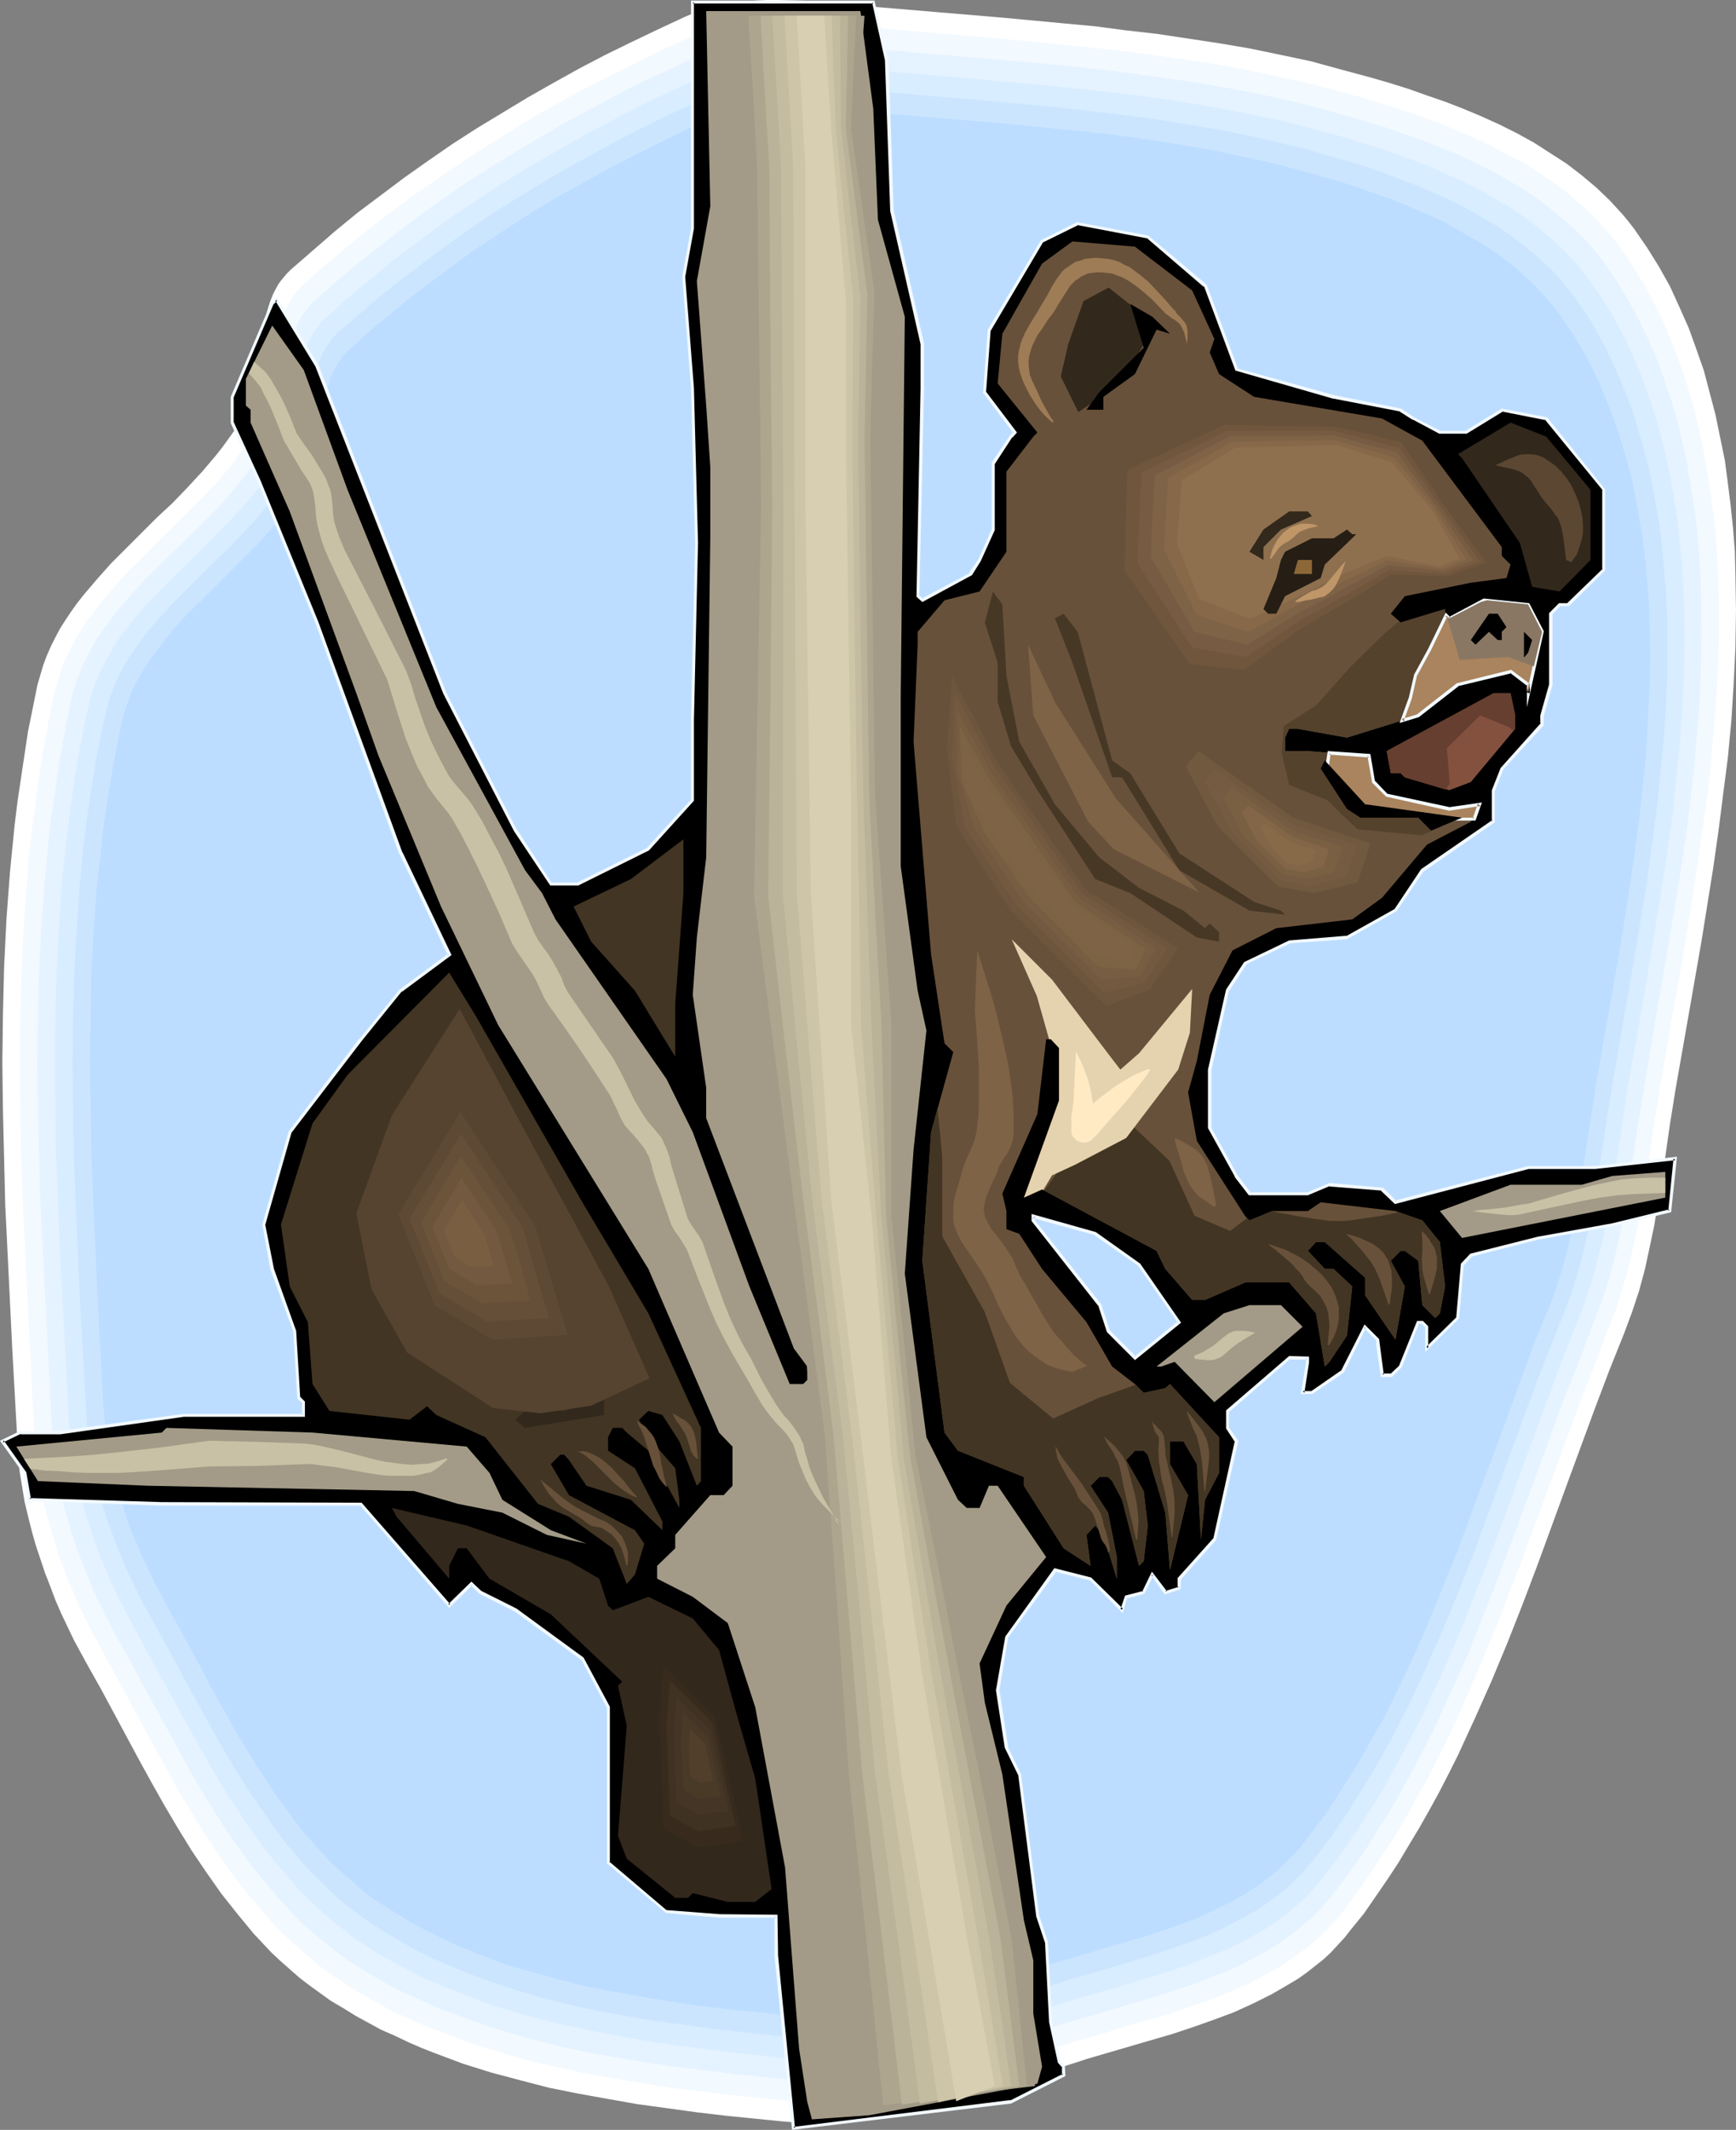 <?xml version="1.0" encoding="UTF-8" standalone="no"?>
<svg
   version="1.0"
   width="127.044mm"
   height="155.797mm"
   id="svg99"
   sodipodi:docname="Bear Cub 2.wmf"
   xmlns:inkscape="http://www.inkscape.org/namespaces/inkscape"
   xmlns:sodipodi="http://sodipodi.sourceforge.net/DTD/sodipodi-0.dtd"
   xmlns="http://www.w3.org/2000/svg"
   xmlns:svg="http://www.w3.org/2000/svg">
  <rect width="100%" height="100%" fill="#808080" stroke="none"/>
  <sodipodi:namedview
     id="namedview99"
     pagecolor="#ffffff"
     bordercolor="#000000"
     borderopacity="0.25"
     inkscape:showpageshadow="2"
     inkscape:pageopacity="0.0"
     inkscape:pagecheckerboard="0"
     inkscape:deskcolor="#d1d1d1"
     inkscape:document-units="mm" />
  <defs
     id="defs1">
    <pattern
       id="WMFhbasepattern"
       patternUnits="userSpaceOnUse"
       width="6"
       height="6"
       x="0"
       y="0" />
  </defs>
  <path
     style="fill:#ffffff;fill-opacity:1;fill-rule:evenodd;stroke:none"
     d="M 4.847,399.13 3.393,372.952 2.1,346.451 1.454,333.362 1.131,320.112 0.808,306.862 0.646,293.773 0.808,280.522 1.131,267.433 1.777,254.183 2.747,241.256 l 0.646,-6.625 0.646,-6.464 0.808,-6.625 0.969,-6.464 0.969,-6.464 0.969,-6.464 1.293,-6.302 1.293,-6.464 0.808,-2.747 0.808,-2.747 0.969,-2.585 1.131,-2.585 1.293,-2.585 1.293,-2.424 1.454,-2.262 1.616,-2.424 1.616,-2.262 1.777,-2.262 3.716,-4.363 3.878,-4.363 4.201,-4.201 8.401,-8.403 4.362,-4.04 4.201,-4.363 4.039,-4.363 3.716,-4.363 1.777,-2.262 1.777,-2.424 1.616,-2.262 1.616,-2.424 1.293,-2.585 0.969,-2.424 0.808,-2.747 0.808,-2.747 0.485,-2.909 0.485,-2.909 0.485,-2.747 0.485,-3.07 0.323,-2.747 0.646,-2.909 0.646,-2.747 0.808,-2.585 0.969,-2.424 1.293,-2.424 0.808,-1.131 0.808,-0.97 0.808,-0.97 0.969,-0.97 6.139,-5.333 6.139,-5.333 6.301,-5.171 6.463,-4.848 6.463,-4.848 6.624,-4.686 6.786,-4.686 6.786,-4.363 6.947,-4.201 6.947,-4.201 7.109,-4.04 7.27,-4.04 7.109,-3.717 7.27,-3.555 7.432,-3.555 7.27,-3.393 3.07,-1.293 3.231,-0.97 3.07,-0.808 3.231,-0.646 3.393,-0.485 3.231,-0.323 L 211.972,0 h 3.393 l 6.786,0.162 6.786,0.485 6.786,0.646 6.624,0.646 17.287,1.454 17.287,1.454 17.287,1.616 8.724,0.808 8.563,1.131 8.563,0.97 8.563,1.293 8.563,1.293 8.563,1.454 8.563,1.778 8.401,1.778 8.24,2.262 8.401,2.262 5.008,1.454 5.17,1.616 5.008,1.778 5.17,1.778 5.008,1.939 5.008,2.101 5.008,2.262 4.847,2.424 4.685,2.585 4.524,2.909 4.524,2.909 4.201,3.232 4.039,3.393 3.716,3.555 3.554,3.878 1.616,1.939 1.616,2.101 3.554,5.171 3.231,5.171 3.07,5.494 2.585,5.656 2.585,5.817 2.1,5.817 2.1,5.979 1.616,6.14 1.616,6.14 1.293,6.302 1.293,6.302 0.808,6.14 0.808,6.464 0.646,6.14 0.485,6.302 0.162,6.302 0.162,10.18 -0.162,10.18 -0.485,10.18 -0.646,10.18 -0.969,10.18 -1.293,10.019 -1.293,10.18 -1.454,10.18 -3.231,20.199 -3.554,20.36 -3.554,20.199 -1.616,10.019 -1.454,10.18 -1.939,11.958 -0.969,5.979 -1.293,6.14 -1.293,5.979 -1.616,5.979 -1.939,5.817 -2.1,5.656 -4.201,10.503 -4.039,10.665 -7.917,21.492 -7.917,21.653 -4.039,10.665 -4.201,10.665 -4.362,10.503 -4.685,10.503 -4.685,10.18 -2.585,5.171 -2.585,5.009 -2.747,5.009 -2.747,4.848 -2.908,4.848 -2.908,4.848 -3.07,4.686 -3.231,4.686 -3.231,4.686 -3.554,4.363 -1.777,2.262 -1.939,2.101 -1.939,2.101 -2.1,1.939 -2.262,1.778 -2.262,1.778 -2.262,1.616 -2.423,1.454 -5.008,2.909 -5.17,2.585 -5.332,2.424 -5.655,2.101 -5.493,1.939 -5.816,1.939 -11.633,3.393 -11.633,3.393 -5.493,1.778 -5.655,1.778 -8.724,2.909 -9.048,2.909 -9.048,2.747 -4.524,1.131 -4.524,1.131 -4.524,0.97 -4.685,0.97 -4.524,0.646 -4.524,0.485 -4.685,0.323 -4.685,0.162 -4.524,-0.162 -4.685,-0.323 -16.156,-1.616 -8.24,-0.97 -8.24,-1.131 -8.24,-1.131 -8.24,-1.454 -8.078,-1.454 -8.078,-1.616 -8.078,-2.101 -7.917,-2.101 -7.755,-2.424 -3.878,-1.454 -3.878,-1.454 -3.716,-1.454 -3.716,-1.616 -3.716,-1.778 -3.716,-1.616 -3.554,-1.939 -3.554,-1.939 -3.393,-2.101 -3.554,-2.101 -2.908,-2.101 -2.908,-2.101 -2.747,-2.101 -2.585,-2.262 -2.747,-2.424 -2.585,-2.424 -4.847,-5.171 -4.524,-5.494 -4.362,-5.494 -4.201,-5.979 -4.039,-5.979 -3.878,-6.302 -3.716,-6.302 -3.554,-6.302 -3.554,-6.464 -6.947,-12.927 -3.393,-6.302 -3.554,-6.302 -3.878,-7.11 -1.777,-3.717 -1.777,-3.717 -1.616,-3.717 -1.454,-3.878 -1.454,-3.717 -1.293,-3.878 -1.293,-3.878 -1.131,-4.04 -0.969,-3.878 -0.969,-4.04 -0.646,-4.04 -0.646,-3.878 -0.485,-4.04 z"
     id="path1" />
  <path
     style="fill:#f2f9ff;fill-opacity:1;fill-rule:evenodd;stroke:none"
     d="M 9.532,397.029 8.24,371.336 6.947,345.482 6.301,332.555 5.816,319.466 5.655,306.538 5.493,293.611 l 0.162,-12.766 0.323,-12.927 0.646,-12.927 0.969,-12.766 0.485,-6.302 0.808,-6.464 0.808,-6.302 0.808,-6.464 0.969,-6.302 1.131,-6.302 1.131,-6.302 1.293,-6.302 0.808,-2.585 0.808,-2.747 0.808,-2.585 1.131,-2.424 1.293,-2.585 1.293,-2.262 1.454,-2.424 1.454,-2.262 1.777,-2.262 1.616,-2.262 3.554,-4.201 3.878,-4.363 4.201,-4.04 4.039,-4.201 4.201,-4.04 4.201,-4.201 4.039,-4.04 4.039,-4.201 3.716,-4.363 1.777,-2.262 1.616,-2.262 1.616,-2.424 1.454,-2.262 1.293,-2.424 1.131,-2.585 0.808,-2.585 0.646,-2.747 0.485,-2.747 0.969,-5.656 0.485,-2.909 0.323,-2.747 0.485,-2.747 0.808,-2.747 0.808,-2.424 0.969,-2.585 1.293,-2.262 0.646,-1.131 0.808,-0.97 0.969,-0.97 0.808,-0.97 5.978,-5.333 6.139,-5.171 6.139,-5.009 6.301,-4.848 6.301,-4.686 6.624,-4.525 6.624,-4.525 6.624,-4.363 6.786,-4.201 6.786,-4.201 6.947,-3.878 7.109,-3.878 6.947,-3.555 7.109,-3.555 7.27,-3.555 7.109,-3.232 3.07,-1.293 3.07,-0.97 3.231,-0.808 3.07,-0.646 3.231,-0.485 3.231,-0.162 3.393,-0.162 3.231,-0.162 6.624,0.162 6.786,0.485 6.624,0.646 6.463,0.646 33.928,2.909 16.964,1.616 16.964,1.778 8.401,1.131 8.401,1.131 8.401,1.293 8.401,1.454 8.24,1.778 8.24,1.778 8.24,2.101 8.24,2.262 4.847,1.454 5.008,1.616 5.008,1.616 5.008,1.778 4.847,1.939 5.008,2.101 4.847,2.262 4.685,2.424 4.685,2.424 4.362,2.747 4.362,2.909 4.201,3.07 3.878,3.393 3.716,3.555 3.393,3.717 1.616,1.939 1.616,2.101 3.393,5.009 3.231,5.171 2.908,5.333 2.747,5.494 2.262,5.656 2.262,5.817 1.939,5.817 1.777,5.979 1.454,5.979 1.293,6.14 1.131,6.14 0.969,6.302 0.808,6.14 0.646,6.14 0.323,6.14 0.323,5.979 0.162,10.019 -0.162,10.019 -0.485,10.019 -0.808,9.857 -0.808,10.019 -1.131,10.019 -1.454,9.857 -1.454,10.019 -3.07,19.714 -3.554,19.876 -3.393,19.876 -1.616,9.857 -1.454,9.857 -1.939,11.958 -0.969,5.817 -1.293,5.817 -1.293,5.979 -1.616,5.656 -1.777,5.817 -2.1,5.494 -4.039,10.503 -4.039,10.342 -7.755,21.007 -7.755,21.168 -4.039,10.503 -4.039,10.503 -4.362,10.342 -4.362,10.18 -4.685,10.18 -2.585,4.848 -2.423,5.009 -2.747,4.848 -2.585,4.848 -2.908,4.848 -2.908,4.686 -3.07,4.525 -3.07,4.686 -3.231,4.525 -3.231,4.363 -1.939,2.262 -1.777,1.939 -1.939,1.939 -2.1,1.939 -2.1,1.778 -2.262,1.616 -2.262,1.616 -2.423,1.616 -2.423,1.454 -2.423,1.293 -5.008,2.585 -5.332,2.262 -5.332,2.101 -5.655,1.939 -5.655,1.939 -11.309,3.232 -5.655,1.778 -5.655,1.616 -5.493,1.616 -5.493,1.778 -8.724,2.909 -8.724,2.909 -8.886,2.585 -4.362,1.293 -4.524,0.97 -4.524,0.97 -4.524,0.808 -4.524,0.808 -4.524,0.485 -4.524,0.323 -4.362,0.162 -4.524,-0.162 -4.524,-0.323 -15.995,-1.616 -8.078,-0.97 -8.078,-0.97 -8.078,-1.293 -7.917,-1.293 -8.078,-1.454 -7.917,-1.778 -7.755,-1.778 -7.755,-2.262 -7.755,-2.424 -7.432,-2.747 -3.716,-1.454 -3.716,-1.454 -3.716,-1.778 -3.554,-1.616 -3.554,-1.939 -3.393,-1.939 -3.393,-1.939 -3.393,-2.262 -2.908,-1.939 -2.747,-1.939 -2.747,-2.262 -2.585,-2.262 -2.585,-2.262 -2.585,-2.424 -2.423,-2.424 -2.262,-2.585 -4.524,-5.333 -4.362,-5.494 -4.039,-5.817 -4.039,-5.817 -3.716,-6.14 -3.716,-6.14 -3.393,-6.302 -3.554,-6.302 -6.786,-12.604 -3.393,-6.302 -3.393,-6.14 -3.716,-6.948 -1.777,-3.555 -1.777,-3.555 -1.454,-3.717 -1.616,-3.717 -1.454,-3.878 -1.293,-3.717 -1.131,-3.878 -1.131,-3.878 -0.969,-3.717 -0.808,-3.878 -0.808,-3.878 -0.485,-4.04 -0.485,-3.878 z"
     id="path2" />
  <path
     style="fill:#e5f2ff;fill-opacity:1;fill-rule:evenodd;stroke:none"
     d="m 14.379,394.929 -1.293,-25.208 -1.293,-25.37 -0.646,-12.604 -0.323,-12.766 -0.323,-12.604 -0.162,-12.604 0.162,-12.766 0.323,-12.604 0.646,-12.604 0.969,-12.443 1.131,-12.604 0.808,-6.14 0.969,-6.302 0.808,-6.14 1.131,-6.302 1.131,-6.14 1.293,-6.14 0.646,-2.747 0.808,-2.585 0.969,-2.424 0.969,-2.424 1.293,-2.424 1.293,-2.424 1.293,-2.262 3.231,-4.525 1.616,-2.101 3.554,-4.201 3.716,-4.201 4.039,-4.04 8.078,-7.918 4.201,-4.04 4.039,-4.04 3.878,-4.201 3.554,-4.363 3.393,-4.363 1.616,-2.262 1.454,-2.262 1.293,-2.424 0.969,-2.424 0.808,-2.585 0.646,-2.747 0.646,-2.747 0.808,-5.494 0.323,-2.747 0.485,-2.747 0.646,-2.747 0.646,-2.585 0.808,-2.585 0.808,-2.424 1.293,-2.262 1.454,-1.939 0.808,-0.97 0.969,-0.97 5.816,-5.171 5.978,-5.009 6.139,-4.848 6.139,-4.848 6.301,-4.686 6.301,-4.525 6.463,-4.363 6.624,-4.201 6.624,-4.04 6.786,-4.04 6.624,-3.878 6.947,-3.717 6.947,-3.717 6.947,-3.555 7.109,-3.232 6.947,-3.393 3.07,-1.131 2.908,-0.97 3.07,-0.808 3.07,-0.485 3.231,-0.485 3.231,-0.323 3.231,-0.162 h 3.07 l 6.624,0.162 6.463,0.485 6.624,0.485 6.301,0.646 16.641,1.454 16.641,1.454 16.641,1.454 16.48,1.778 8.24,1.131 8.24,1.131 8.24,1.293 8.24,1.454 8.078,1.616 8.078,1.778 8.078,2.101 8.078,2.262 4.685,1.454 5.008,1.454 4.847,1.778 4.847,1.616 4.847,1.939 4.847,1.939 4.685,2.262 4.685,2.262 4.524,2.585 4.362,2.585 4.362,2.909 3.878,3.07 3.878,3.232 3.716,3.393 3.393,3.717 1.616,1.939 1.454,1.939 3.393,5.009 3.07,5.009 2.908,5.333 2.585,5.333 2.423,5.494 2.1,5.656 1.939,5.817 1.777,5.817 1.454,5.979 1.293,5.979 0.969,5.979 0.969,5.979 0.808,5.979 0.485,6.14 0.485,5.979 0.162,5.979 0.162,9.857 -0.162,9.695 -0.323,9.695 -0.808,9.857 -0.808,9.695 -1.131,9.857 -1.293,9.695 -1.454,9.695 -3.231,19.391 -3.393,19.553 -3.231,19.391 -1.616,9.695 -1.454,9.695 -1.777,11.635 -1.131,5.817 -1.131,5.656 -1.293,5.656 -1.616,5.817 -1.777,5.494 -2.1,5.494 -3.878,10.18 -4.039,10.18 -7.593,20.684 -7.593,20.684 -3.878,10.342 -4.039,10.18 -4.039,10.18 -4.524,10.019 -4.524,9.857 -2.423,4.848 -2.585,4.848 -2.585,4.848 -2.585,4.686 -2.747,4.686 -2.908,4.525 -2.908,4.686 -3.07,4.363 -3.231,4.525 -3.231,4.201 -1.777,2.101 -1.777,2.101 -1.939,1.939 -2.1,1.778 -2.1,1.778 -2.1,1.616 -2.262,1.616 -2.262,1.454 -2.423,1.454 -2.423,1.293 -4.847,2.585 -5.332,2.262 -5.17,1.939 -5.493,1.939 -5.493,1.778 -11.148,3.393 -11.148,3.232 -5.332,1.616 -5.332,1.616 -8.563,2.909 -8.563,2.747 -8.724,2.747 -8.724,2.101 -4.362,0.97 -4.362,0.808 -4.362,0.808 -4.524,0.485 -4.362,0.323 h -4.362 -4.524 l -4.362,-0.323 -15.672,-1.616 -7.917,-0.97 -7.917,-0.97 -7.755,-1.131 -7.917,-1.293 -7.917,-1.454 -7.755,-1.616 -7.593,-1.939 -7.594,-2.101 -7.593,-2.424 -7.27,-2.747 -3.716,-1.293 -3.554,-1.616 -3.554,-1.616 -3.554,-1.616 -3.393,-1.778 -3.393,-1.939 -3.393,-1.939 -3.231,-2.101 -2.908,-1.939 -2.747,-2.101 -2.585,-2.101 -2.585,-2.101 -2.585,-2.262 -2.423,-2.424 -2.262,-2.424 -2.423,-2.585 -4.362,-5.171 -4.201,-5.333 -4.039,-5.656 -3.878,-5.817 -3.716,-5.979 -3.554,-5.979 -3.393,-6.14 -3.393,-6.302 -6.786,-12.281 -3.231,-6.14 -3.393,-5.979 -3.716,-6.948 -1.616,-3.393 -1.777,-3.555 -1.454,-3.717 -1.454,-3.555 -1.454,-3.717 -1.293,-3.717 -1.131,-3.717 -1.131,-3.717 -0.969,-3.878 -0.808,-3.878 -0.646,-3.717 -0.646,-3.878 -0.323,-3.878 z"
     id="path3" />
  <path
     style="fill:#d8edff;fill-opacity:1;fill-rule:evenodd;stroke:none"
     d="m 19.065,392.828 -1.293,-24.723 -1.293,-24.723 -0.485,-12.443 -0.485,-12.443 -0.162,-12.281 -0.162,-12.443 0.162,-12.443 0.323,-12.281 0.646,-12.443 0.808,-12.281 1.293,-12.281 0.808,-6.14 0.808,-5.979 0.808,-6.14 1.131,-6.14 1.131,-5.979 1.293,-5.979 0.646,-2.585 0.808,-2.585 0.808,-2.424 1.131,-2.424 1.131,-2.262 1.293,-2.424 1.293,-2.262 1.454,-2.101 1.616,-2.262 1.616,-2.101 3.554,-4.201 3.716,-3.878 3.878,-4.04 7.917,-7.756 4.039,-4.04 3.878,-4.04 3.878,-4.04 3.554,-4.201 3.393,-4.201 1.454,-2.262 1.454,-2.262 1.293,-2.424 0.969,-2.262 0.808,-2.585 0.646,-2.585 0.485,-2.747 0.485,-2.585 0.808,-5.494 0.323,-2.747 0.646,-2.585 0.485,-2.585 0.808,-2.424 0.969,-2.424 1.293,-2.101 1.454,-2.101 0.808,-0.97 0.969,-0.808 5.655,-5.171 5.816,-4.848 5.816,-4.848 6.139,-4.686 6.139,-4.525 6.139,-4.525 6.463,-4.201 6.301,-4.201 6.624,-4.04 6.624,-3.878 6.624,-3.878 6.624,-3.555 6.786,-3.555 6.786,-3.555 6.947,-3.232 6.947,-3.232 2.908,-1.131 2.908,-0.97 3.07,-0.646 2.908,-0.646 3.07,-0.485 3.07,-0.323 3.231,-0.162 h 3.231 l 6.301,0.162 6.463,0.485 6.301,0.646 6.301,0.646 16.318,1.293 16.156,1.454 16.318,1.454 16.156,1.778 8.078,0.97 8.078,1.131 8.078,1.293 8.078,1.454 7.917,1.616 7.917,1.616 7.917,2.101 7.917,2.101 4.685,1.454 4.685,1.454 4.847,1.616 4.847,1.778 4.685,1.778 4.685,2.101 4.685,2.101 4.524,2.262 4.362,2.424 4.362,2.585 4.201,2.747 3.878,3.07 3.878,3.232 3.554,3.393 3.231,3.555 3.07,3.878 3.393,4.848 3.07,5.009 2.747,5.009 2.585,5.333 2.262,5.333 2.1,5.656 1.939,5.656 1.616,5.656 1.454,5.817 1.293,5.817 0.969,5.817 0.969,5.979 0.646,5.817 0.646,5.979 0.323,5.979 0.323,5.817 0.162,9.534 -0.162,9.534 -0.485,9.695 -0.646,9.534 -0.969,9.534 -0.969,9.534 -1.293,9.534 -1.454,9.534 -3.07,19.068 -3.231,19.068 -3.393,18.906 -1.454,9.534 -1.454,9.534 -1.777,11.311 -0.969,5.656 -1.131,5.656 -1.454,5.656 -1.454,5.494 -1.777,5.494 -1.939,5.333 -4.039,10.019 -3.716,10.019 -7.432,20.199 -7.432,20.199 -3.878,10.18 -3.878,10.019 -4.039,9.857 -4.362,9.857 -4.524,9.695 -2.423,4.686 -2.423,4.686 -2.585,4.686 -2.423,4.686 -2.747,4.525 -2.908,4.525 -2.747,4.363 -3.07,4.363 -3.07,4.363 -3.231,4.201 -1.777,2.101 -1.777,2.101 -1.939,1.939 -3.878,3.393 -2.262,1.616 -2.1,1.616 -2.262,1.454 -4.685,2.747 -4.847,2.424 -5.17,2.101 -5.17,2.101 -5.332,1.939 -5.332,1.616 -10.986,3.393 -10.825,3.07 -5.332,1.616 -5.17,1.616 -8.401,2.909 -8.401,2.747 -8.401,2.424 -4.362,1.131 -4.201,1.131 -4.362,0.808 -4.362,0.808 -4.201,0.646 -4.362,0.485 -4.362,0.323 -4.201,0.162 h -4.524 l -4.201,-0.323 -15.349,-1.616 -7.755,-0.97 -7.755,-0.97 -7.755,-1.131 -7.593,-1.293 -7.593,-1.454 -7.755,-1.616 -7.432,-1.778 -7.593,-2.101 -7.27,-2.262 -7.109,-2.747 -3.554,-1.454 -3.554,-1.454 -3.554,-1.454 -3.393,-1.778 -3.393,-1.778 -3.231,-1.778 -3.393,-1.939 -3.231,-2.101 -2.747,-1.778 -2.585,-2.101 -2.747,-2.101 -2.423,-2.101 -2.423,-2.262 -2.423,-2.262 -2.423,-2.424 -2.1,-2.424 -4.362,-5.009 -4.201,-5.332 -3.878,-5.494 -3.716,-5.656 -3.716,-5.817 -3.393,-5.979 -6.786,-11.958 -3.231,-6.14 -3.393,-5.979 -6.463,-11.958 -3.554,-6.625 -1.777,-3.555 -1.616,-3.393 -1.454,-3.555 -1.454,-3.555 -1.454,-3.717 -1.131,-3.555 -1.131,-3.555 -1.131,-3.717 -0.969,-3.717 -0.808,-3.717 -0.646,-3.878 -0.646,-3.717 -0.323,-3.717 z"
     id="path4" />
  <path
     style="fill:#cce5ff;fill-opacity:1;fill-rule:evenodd;stroke:none"
     d="m 23.911,390.727 -1.454,-24.239 -1.131,-24.239 -0.485,-12.119 -0.485,-12.119 -0.162,-12.119 -0.162,-12.119 0.162,-12.119 0.323,-12.119 0.646,-12.119 0.808,-11.958 1.131,-11.958 0.808,-6.14 0.808,-5.817 0.969,-5.979 0.969,-5.979 1.131,-5.979 1.293,-5.817 0.646,-2.585 0.646,-2.424 0.969,-2.424 0.969,-2.424 1.131,-2.262 1.293,-2.262 1.293,-2.101 1.454,-2.262 1.616,-2.101 1.454,-2.101 3.554,-4.04 3.554,-3.878 3.878,-3.878 7.755,-7.756 3.878,-3.717 3.878,-4.04 3.716,-3.878 3.393,-4.201 3.393,-4.201 1.454,-2.101 1.454,-2.262 1.131,-2.262 0.969,-2.424 0.808,-2.424 0.646,-2.585 0.485,-2.585 0.485,-2.585 0.323,-2.747 0.485,-2.747 0.323,-2.585 0.485,-2.585 0.646,-2.585 0.808,-2.262 0.969,-2.424 1.131,-2.101 1.454,-2.101 0.808,-0.808 0.808,-0.97 5.655,-4.848 5.655,-4.848 5.816,-4.686 5.978,-4.525 5.978,-4.525 6.139,-4.363 6.139,-4.201 6.301,-4.04 6.301,-3.878 6.463,-3.878 6.624,-3.717 6.463,-3.555 6.624,-3.555 6.786,-3.393 6.624,-3.232 6.947,-3.07 2.747,-1.131 2.908,-0.97 2.908,-0.646 3.07,-0.646 2.908,-0.485 3.07,-0.323 h 3.07 l 3.07,-0.162 6.301,0.162 6.139,0.485 6.301,0.646 6.139,0.485 31.828,2.747 15.995,1.454 15.833,1.778 7.917,0.97 7.917,1.131 7.755,1.293 7.917,1.293 7.755,1.616 7.755,1.778 7.755,1.778 7.594,2.262 4.685,1.293 4.685,1.454 4.685,1.616 4.685,1.778 4.685,1.778 4.524,1.939 4.685,2.101 4.362,2.262 4.362,2.424 4.201,2.424 4.039,2.747 3.878,3.07 3.716,3.07 3.554,3.232 3.231,3.717 3.07,3.717 3.231,4.686 2.908,4.848 2.747,5.009 2.423,5.171 2.262,5.333 2.1,5.333 1.777,5.494 1.616,5.656 1.454,5.656 1.293,5.817 0.969,5.656 0.969,5.817 0.646,5.817 0.485,5.656 0.485,5.817 0.323,5.817 v 9.372 9.372 l -0.485,9.372 -0.646,9.372 -0.969,9.211 -0.969,9.372 -1.293,9.372 -1.293,9.372 -3.07,18.583 -3.231,18.745 -3.231,18.421 -2.908,18.583 -1.777,11.15 -0.969,5.656 -1.131,5.494 -1.293,5.494 -1.454,5.494 -1.616,5.171 -1.939,5.333 -3.878,9.695 -3.878,9.857 -7.27,19.714 -7.27,19.876 -3.716,9.857 -3.878,9.857 -4.039,9.695 -4.201,9.534 -4.362,9.534 -4.685,9.211 -2.585,4.686 -2.423,4.363 -2.747,4.525 -2.747,4.363 -2.747,4.363 -2.908,4.363 -3.07,4.201 -3.231,4.201 -1.616,1.939 -1.777,1.939 -1.939,1.939 -1.939,1.778 -1.939,1.616 -2.1,1.616 -2.1,1.454 -2.1,1.454 -4.685,2.585 -4.685,2.424 -5.008,2.262 -5.17,1.939 -5.17,1.778 -5.332,1.778 -10.663,3.232 -10.663,3.07 -5.17,1.616 -5.17,1.616 -8.078,2.747 -8.24,2.585 -8.24,2.424 -4.201,1.131 -4.201,1.131 -4.201,0.808 -4.201,0.808 -4.201,0.646 -4.201,0.485 -4.201,0.323 -4.362,0.162 h -4.039 l -4.362,-0.323 -15.025,-1.616 -7.432,-0.808 -7.593,-1.131 -7.593,-0.97 -7.593,-1.293 -7.432,-1.293 -7.432,-1.616 -7.432,-1.778 -7.27,-2.101 -7.109,-2.262 -7.109,-2.585 -3.554,-1.454 -3.393,-1.454 -3.393,-1.454 -3.393,-1.616 -3.231,-1.778 -3.393,-1.939 -3.07,-1.778 -3.231,-2.101 -2.747,-1.778 -2.585,-1.939 -2.585,-1.939 -2.423,-2.101 -2.423,-2.262 -2.262,-2.262 -2.423,-2.262 -2.1,-2.424 -4.362,-5.009 -3.878,-5.171 -3.878,-5.494 -3.716,-5.494 -3.554,-5.656 -3.393,-5.817 -6.624,-11.796 -6.301,-11.796 -6.463,-11.635 -3.554,-6.625 -1.616,-3.393 -1.616,-3.393 -1.454,-3.555 -1.454,-3.393 -1.293,-3.555 -1.293,-3.555 -1.131,-3.555 -0.969,-3.555 -0.969,-3.717 -0.808,-3.717 -0.646,-3.555 -0.485,-3.717 -0.485,-3.717 z"
     id="path5" />
  <path
     style="fill:#bcddff;fill-opacity:1;fill-rule:evenodd;stroke:none"
     d="m 28.597,388.627 -1.293,-23.592 -1.131,-23.754 -0.485,-11.796 -0.485,-11.958 -0.162,-11.796 -0.162,-11.958 0.162,-11.958 0.162,-11.796 0.646,-11.796 0.808,-11.796 1.293,-11.635 0.646,-5.979 0.808,-5.817 0.969,-5.817 0.969,-5.817 1.131,-5.817 1.131,-5.656 0.646,-2.585 0.808,-2.262 0.808,-2.424 0.969,-2.424 1.131,-2.101 1.293,-2.262 1.293,-2.101 1.454,-2.101 3.07,-4.04 3.231,-4.04 3.554,-3.878 3.878,-3.717 7.594,-7.595 3.878,-3.878 3.716,-3.717 3.554,-3.878 3.393,-4.04 3.231,-4.201 1.454,-2.101 1.454,-2.262 1.131,-2.101 0.969,-2.262 0.808,-2.424 0.485,-2.585 0.969,-5.171 0.808,-5.171 0.323,-2.585 0.485,-2.585 0.646,-2.424 0.646,-2.262 0.969,-2.262 1.293,-2.101 1.293,-1.939 0.808,-0.808 0.969,-0.97 5.332,-4.848 5.655,-4.686 5.655,-4.686 5.816,-4.363 5.816,-4.363 5.978,-4.363 6.139,-4.04 6.139,-4.04 6.139,-3.878 6.301,-3.717 6.463,-3.555 6.463,-3.555 6.463,-3.393 6.463,-3.232 6.624,-3.232 6.624,-3.07 2.747,-1.131 2.908,-0.808 2.747,-0.808 2.908,-0.646 2.908,-0.323 3.07,-0.323 2.908,-0.162 h 3.07 l 6.139,0.162 6.139,0.485 12.117,1.131 31.182,2.585 15.51,1.454 15.51,1.616 7.755,0.97 7.755,1.131 7.755,1.293 7.594,1.293 7.593,1.616 7.593,1.616 7.593,1.939 7.432,2.101 4.685,1.293 4.524,1.454 4.524,1.616 4.685,1.616 4.524,1.778 4.524,1.939 4.362,1.939 4.362,2.262 4.201,2.424 4.201,2.424 3.878,2.585 3.878,2.909 3.554,3.07 3.393,3.232 3.231,3.555 2.908,3.555 3.231,4.686 2.908,4.686 2.747,5.009 2.423,5.009 2.1,5.171 2.1,5.333 1.777,5.332 1.616,5.494 1.454,5.494 1.131,5.656 0.969,5.656 0.969,5.656 0.646,5.656 0.485,5.656 0.485,5.656 0.162,5.494 0.162,9.211 -0.162,9.211 -0.485,9.211 -0.485,9.049 -0.969,9.211 -0.969,9.049 -1.293,9.211 -1.293,9.049 -2.908,18.26 -3.231,18.26 -3.231,18.26 -2.747,18.098 -1.777,10.827 -0.969,5.494 -1.131,5.332 -1.131,5.494 -1.454,5.171 -1.616,5.332 -1.939,5.171 -3.878,9.372 -3.554,9.695 -7.109,19.391 -7.27,19.391 -3.554,9.695 -3.878,9.534 -3.878,9.534 -4.039,9.372 -4.362,9.211 -4.524,9.211 -2.585,4.363 -2.423,4.363 -2.585,4.525 -2.747,4.201 -2.747,4.363 -2.747,4.201 -3.07,4.04 -3.07,4.04 -1.616,2.101 -1.777,1.778 -1.777,1.778 -1.939,1.778 -1.939,1.616 -1.939,1.616 -2.1,1.454 -2.262,1.454 -4.362,2.585 -4.685,2.262 -4.847,2.262 -5.008,1.939 -5.17,1.778 -5.008,1.616 -10.502,3.07 -10.34,3.07 -5.17,1.454 -5.008,1.616 -7.917,2.747 -8.078,2.585 -8.078,2.424 -4.039,1.131 -4.201,0.97 -4.201,0.97 -4.039,0.646 -4.201,0.646 -4.201,0.485 -4.039,0.323 -4.201,0.162 -4.201,-0.162 -4.039,-0.323 -14.702,-1.454 -7.27,-0.808 -7.432,-0.97 -7.432,-1.131 -7.432,-1.293 -7.27,-1.293 -7.27,-1.454 -7.27,-1.939 -7.109,-1.939 -7.109,-2.101 -6.786,-2.585 -6.786,-2.747 -3.393,-1.616 -3.231,-1.616 -3.231,-1.616 -3.231,-1.778 -3.07,-1.939 -3.07,-1.939 -2.747,-1.778 -2.585,-1.778 -2.423,-2.101 -2.423,-2.101 -2.423,-2.101 -2.262,-2.101 -4.362,-4.686 -4.201,-4.848 -3.878,-5.171 -3.716,-5.171 -3.554,-5.494 -3.554,-5.656 -3.393,-5.656 -6.463,-11.473 -3.07,-5.817 -3.07,-5.817 -6.301,-11.311 -3.393,-6.464 -3.231,-6.625 -1.454,-3.393 -1.454,-3.393 -1.293,-3.393 -1.131,-3.555 -1.131,-3.555 -0.969,-3.393 -0.969,-3.555 -0.808,-3.555 -0.646,-3.717 -0.485,-3.555 -0.323,-3.555 z"
     id="path6" />
  <path
     style="fill:#000000;fill-opacity:1;fill-rule:evenodd;stroke:none"
     d="m 315.05,349.683 -12.117,-8.564 -17.126,-4.848 v 1.131 l 18.257,23.431 2.423,7.11 7.432,7.433 12.279,-9.857 z m -69.796,-333.039 1.454,41.529 8.401,36.843 V 107.296 l -1.293,57.526 1.293,1.131 13.41,-7.272 2.423,-3.878 3.716,-8.403 v -18.421 l 5.008,-7.272 1.131,-1.131 -8.401,-11.15 1.131,-17.29 14.702,-24.4 9.855,-4.848 19.388,3.555 15.833,13.574 8.724,23.269 26.82,7.433 18.58,3.555 3.554,2.424 7.27,3.878 h 7.27 l 9.855,-6.302 12.279,2.424 15.995,19.714 v 22.138 l -10.017,9.534 h -2.262 l -2.423,2.585 v 19.553 l -2.423,8.564 v 2.424 l -11.148,12.281 -2.262,5.979 v 8.726 l -19.711,13.412 -7.432,11.15 -13.41,7.433 -15.995,1.131 -12.117,5.979 -4.847,7.595 -5.008,21.815 v 15.998 l 7.432,13.412 3.554,4.848 h 16.156 l 5.978,-2.424 14.541,1.293 3.716,3.555 36.675,-9.534 h 18.58 l 22.134,-2.585 -1.454,14.543 -15.995,3.717 -20.519,3.717 -18.58,4.848 -2.423,2.585 -1.131,14.705 -8.563,8.403 v -5.979 l -1.293,-1.293 h -1.131 l -4.847,12.281 -2.747,2.424 h -2.423 l -1.131,-8.726 v -1.131 l -3.554,-3.555 -6.139,12.281 -8.563,5.979 h -2.585 l 1.454,-8.564 v -1.131 h -5.17 l -16.964,14.705 v 4.686 l 2.423,3.717 -6.139,27.147 -9.694,10.827 v 2.585 l -3.878,1.293 -3.554,-5.009 -2.423,5.009 -4.847,1.131 -1.131,3.717 -8.724,-8.726 -9.855,-2.424 -13.41,18.583 -2.423,14.705 2.423,15.836 3.554,7.433 5.008,39.105 2.423,7.272 1.293,22.138 2.262,10.988 1.293,1.293 v 2.424 l -14.541,7.272 -60.102,7.272 -4.847,-47.669 v -10.988 h -15.833 l -14.541,-1.131 -16.156,-13.574 v -42.983 l -7.109,-13.412 -18.58,-13.412 -9.532,-4.848 -2.585,-2.424 -6.139,5.979 -24.396,-28.117 H 44.753 L 8.078,414.643 6.786,407.21 0.646,398.484 5.655,396.06 H 16.48 L 50.893,391.212 H 84.013 v -3.555 L 82.721,386.526 81.59,367.943 75.289,350.814 72.865,338.533 80.136,313.002 99.846,287.309 110.833,273.897 124.243,263.878 110.833,235.923 87.568,172.095 71.734,132.989 64.302,116.83 v -7.11 l 10.986,-25.693 1.131,-1.293 11.148,18.421 35.544,90.491 19.388,37.974 9.855,14.705 h 7.432 l 19.549,-9.695 12.279,-13.412 v -22.138 l 1.131,-48.962 -1.131,-42.822 -2.585,-30.702 2.585,-13.574 V 0.485 h 49.923 z"
     id="path7" />
  <path
     style="fill:#f2f9ff;fill-opacity:1;fill-rule:evenodd;stroke:none"
     d="m 315.373,349.36 -12.279,-8.726 -17.772,-5.009 v 1.939 l 18.418,23.431 v -0.162 l 2.423,7.433 7.755,7.756 12.764,-10.342 -11.309,-16.321 -0.646,0.485 11.148,15.998 v -0.646 l -12.117,9.857 h 0.485 l -7.432,-7.433 0.162,0.162 -2.423,-7.272 -18.418,-23.269 0.162,0.162 v -1.131 l -0.646,0.485 17.126,4.686 h -0.162 l 12.279,8.564 -0.162,-0.162 z"
     id="path8" />
  <path
     style="fill:#f2f9ff;fill-opacity:1;fill-rule:evenodd;stroke:none"
     d="m 244.769,16.644 v 0 l 1.454,41.691 8.401,36.843 V 95.016 107.296 l -1.131,57.688 1.616,1.454 13.733,-7.433 2.423,-3.878 v 0 l 3.878,-8.564 v -18.583 0.323 l 4.847,-7.433 v 0.162 l 1.293,-1.454 -8.563,-11.311 v 0.323 l 1.293,-17.29 v 0.162 l 14.541,-24.562 -0.162,0.162 9.855,-4.848 h -0.323 l 19.549,3.717 -0.323,-0.162 15.833,13.574 v -0.323 l 8.724,23.431 26.981,7.756 h 0.162 l 18.418,3.555 h -0.162 l 3.554,2.262 h 0.162 l 7.27,3.878 h 7.593 l 10.017,-6.14 h -0.323 l 12.279,2.424 -0.323,-0.162 15.995,19.553 -0.162,-0.162 v 22.138 l 0.162,-0.323 -9.855,9.534 h 0.162 -2.423 l -2.747,2.747 v 19.714 0 l -2.423,8.564 v 2.424 l 0.162,-0.323 -11.148,12.443 -2.423,6.14 v 8.726 l 0.162,-0.485 -19.711,13.574 -7.432,11.15 0.162,-0.162 -13.571,7.595 0.162,-0.162 -15.833,1.293 -12.44,5.979 -5.008,7.595 -5.008,22.138 v 16.159 l 7.432,13.412 v 0.162 l 3.878,5.009 h 16.318 l 6.139,-2.585 -0.162,0.162 14.541,1.131 h -0.323 l 3.878,3.717 36.998,-9.695 h -0.162 18.58 l 22.134,-2.424 -0.485,-0.485 -1.454,14.543 0.323,-0.485 -15.833,3.878 v 0 l -20.68,3.717 v 0 l -18.58,4.686 -2.585,2.747 -1.293,14.866 0.162,-0.162 -8.563,8.403 0.646,0.323 v -6.14 l -1.454,-1.454 h -1.616 l -5.008,12.443 0.162,-0.162 -2.585,2.424 0.162,-0.162 h -2.423 l 0.485,0.323 -1.131,-8.564 v 0 l -0.162,-1.293 -4.039,-4.04 -6.463,12.766 0.162,-0.162 -8.401,5.817 h 0.162 -2.585 l 0.485,0.485 1.293,-8.403 v -0.162 -1.454 l -5.493,-0.162 -17.449,15.028 v 5.009 l 2.423,3.717 v -0.323 l -5.978,27.147 v -0.162 l -9.855,10.988 v 2.747 l 0.323,-0.323 -3.716,1.131 0.485,0.162 -4.201,-5.494 -2.747,5.656 0.323,-0.323 -5.008,1.293 -1.293,3.878 0.808,-0.162 -8.886,-8.726 -10.179,-2.585 -13.571,18.906 -2.585,14.866 2.423,15.836 3.716,7.595 v -0.162 l 5.008,39.267 2.423,7.272 v -0.162 l 1.131,22.138 v 0 l 2.423,11.15 1.293,1.454 -0.162,-0.323 v 2.424 l 0.323,-0.485 -14.702,7.433 0.162,-0.162 -60.102,7.433 0.485,0.323 -4.685,-47.669 v 0 l -0.162,-11.311 -16.156,-0.162 h 0.162 l -14.702,-1.131 0.162,0.162 -15.995,-13.574 0.162,0.323 v -43.145 l -7.27,-13.574 -18.58,-13.574 v 0 l -9.694,-4.848 0.162,0.162 -2.908,-2.747 -6.463,6.302 h 0.646 l -24.558,-28.117 -55.255,-0.162 -36.675,-1.131 0.485,0.323 -1.293,-7.433 -6.301,-8.888 -0.162,0.646 5.008,-2.424 -0.162,0.162 H 16.641 l 34.252,-4.848 v 0 h 33.444 v -4.201 l -1.293,-1.293 v 0.323 l -1.131,-18.583 -6.139,-17.129 v 0 l -2.423,-12.281 v 0.162 l 7.27,-25.531 v 0 l 19.549,-25.531 v 0 l 10.986,-13.574 v 0.162 l 13.733,-10.18 -13.571,-28.44 v 0.162 L 88.052,171.933 v 0 L 72.057,132.828 64.626,116.669 v 0.162 -7.11 0.162 L 75.612,84.189 v 0 l 1.131,-1.131 h -0.646 l 11.148,18.26 v 0 l 35.382,90.491 v 0 l 19.549,37.974 v 0 l 10.017,15.028 h 7.755 l 19.549,-9.695 12.44,-13.735 v -22.3 l 1.131,-48.962 -1.131,-42.822 v 0 L 189.514,76.433 V 76.594 L 191.938,63.182 V 0.485 l -0.323,0.485 h 49.923 l -0.323,-0.323 3.554,15.998 0.969,-0.162 -3.878,-16.321 h -50.731 v 62.859 0 l -2.423,13.574 2.423,30.702 v 0 l 1.131,42.822 -1.131,48.962 v 22.138 l 0.162,-0.323 -12.279,13.412 h 0.162 l -19.549,9.695 h 0.162 -7.432 l 0.323,0.162 -9.694,-14.866 v 0.162 l -19.549,-37.974 v 0 L 88.052,100.833 v 0 L 76.581,82.088 74.966,83.704 63.818,109.72 v 7.272 l 7.432,16.159 15.995,39.105 v 0 l 23.104,63.667 0.162,0.162 13.41,28.117 0.162,-0.646 -13.571,10.019 -10.986,13.574 h -0.162 l -19.549,25.693 -7.27,25.693 2.262,12.443 v 0 l 6.301,17.129 v -0.162 l 1.131,18.745 1.454,1.293 -0.162,-0.323 v 3.555 l 0.485,-0.323 H 50.893 50.731 l -34.252,4.686 v 0 H 5.655 L 0,398.322 l 6.463,9.049 v -0.162 l 1.293,7.756 36.998,1.293 H 99.846 l -0.323,-0.162 24.719,28.44 6.463,-6.302 h -0.646 l 2.585,2.424 9.694,4.848 v 0 l 18.418,13.412 v -0.162 l 7.109,13.412 v -0.162 43.145 l 16.318,13.735 14.702,1.293 v 0 h 15.833 l -0.485,-0.485 v 10.988 0.162 l 4.847,47.993 60.586,-7.272 15.025,-7.595 -0.162,-2.909 -1.293,-1.293 0.162,0.162 -2.423,-10.988 v 0.162 l -1.131,-22.3 -2.423,-7.272 v 0 l -5.008,-39.105 -3.716,-7.595 0.162,0.162 -2.423,-15.836 v 0.162 l 2.423,-14.705 -0.162,0.323 13.571,-18.583 -0.485,0.162 9.694,2.424 -0.162,-0.162 9.209,9.211 1.293,-4.363 -0.323,0.323 5.008,-1.293 2.585,-5.171 h -0.646 l 3.716,5.333 4.362,-1.454 0.162,-2.909 -0.162,0.323 9.855,-10.988 6.139,-27.47 -2.585,-3.717 v 0.162 -4.686 0.323 l 16.964,-14.705 -0.323,0.162 h 5.17 l -0.485,-0.485 v 1.131 0 l -1.454,8.888 h 3.231 l 8.724,-5.979 6.139,-12.443 -0.646,0.162 3.554,3.555 -0.162,-0.323 v 1.131 0.162 l 1.293,9.049 h 3.07 l 2.747,-2.747 4.847,-12.281 -0.323,0.323 h 1.131 l -0.323,-0.162 1.293,1.293 -0.162,-0.323 v 6.948 l 9.371,-9.211 1.293,-14.866 -0.162,0.323 2.423,-2.585 h -0.162 l 18.418,-4.686 v 0 l 20.68,-3.717 v 0 l 16.156,-3.878 1.616,-15.351 -22.781,2.585 h 0.162 -18.58 l -36.837,9.534 0.485,0.162 -3.716,-3.717 -14.864,-1.293 -6.139,2.585 h 0.162 -16.156 l 0.485,0.162 -3.716,-4.848 v 0 l -7.432,-13.412 0.162,0.162 v -15.998 0.162 l 4.847,-21.976 v 0.162 l 4.847,-7.433 h -0.162 l 12.279,-5.817 h -0.162 l 15.833,-1.131 13.733,-7.756 7.432,-10.988 -0.162,0.162 19.872,-13.735 v -8.888 0.323 l 2.423,-6.14 -0.162,0.162 11.309,-12.281 v -2.747 0.162 l 2.423,-8.564 v -19.714 l -0.162,0.323 2.423,-2.585 -0.323,0.162 h 2.585 l 10.017,-9.857 v -22.461 l -15.995,-19.876 -12.602,-2.424 -10.017,6.14 h 0.162 -7.27 0.162 l -7.27,-3.717 v 0 l -3.554,-2.424 -18.58,-3.717 v 0 l -26.82,-7.433 0.323,0.323 -8.724,-23.431 -16.156,-13.574 -19.711,-3.717 -10.017,5.009 -14.702,24.723 -1.293,17.452 8.401,11.15 0.162,-0.485 -1.131,1.131 -5.008,7.433 v 18.583 -0.162 l -3.716,8.403 v 0 l -2.585,3.717 h 0.323 l -13.41,7.11 0.485,0.162 -1.293,-1.131 0.162,0.323 1.293,-57.526 V 95.016 l -8.401,-36.843 v 0 l -1.454,-41.691 z"
     id="path9" />
  <path
     style="fill:#a39b87;fill-opacity:1;fill-rule:evenodd;stroke:none"
     d="m 241.538,30.056 1.293,30.702 7.432,26.824 -1.131,105.196 v 46.7 l 4.685,34.419 2.423,10.988 -3.554,32.965 -2.423,34.257 5.978,45.246 8.724,17.29 2.423,2.262 h 3.554 l 2.585,-6.14 h 2.423 l 13.41,19.714 -10.986,13.412 -7.432,15.998 1.454,10.827 4.847,19.876 5.978,40.398 2.585,10.988 v 14.705 l 2.423,14.705 -1.293,4.686 -46.53,8.726 -15.833,1.131 -1.293,-4.848 -2.262,-14.705 -3.878,-50.093 -8.24,-44.276 -7.594,-23.269 -9.694,-7.272 -9.855,-5.009 v -3.555 l 5.008,-4.848 v -3.717 l 9.694,-10.988 h 3.716 l 2.423,-2.585 v -10.827 L 198.885,396.06 179.336,350.814 137.814,283.431 121.981,250.628 104.693,208.937 98.554,191.647 80.136,141.392 69.311,116.83 v -3.555 l -1.293,-1.131 v -7.433 l 7.27,-14.705 8.724,12.281 12.117,33.126 24.558,60.112 24.558,45.084 4.685,6.302 3.716,7.272 30.697,44.114 7.27,14.705 15.672,42.66 11.148,26.986 h 3.716 l 1.131,-1.131 v -3.717 l -3.716,-5.009 -24.235,-63.667 v -8.403 l -3.716,-25.693 1.131,-15.836 2.585,-22.138 1.131,-88.229 V 129.111 l -1.131,-16.967 -2.585,-34.419 3.716,-20.684 -1.131,-53.971 h 42.653 z"
     id="path10" />
  <path
     style="fill:#68513a;fill-opacity:1;fill-rule:evenodd;stroke:none"
     d="m 329.752,80.311 6.139,13.412 -1.293,3.717 2.585,5.979 9.694,6.302 35.382,5.979 11.148,6.14 21.973,29.41 v 2.424 l 2.423,2.424 -1.131,3.717 -9.855,1.293 -18.257,3.717 -3.878,4.848 2.747,2.424 12.279,-3.717 v 1.293 l 1.131,1.293 9.694,-5.009 12.117,1.131 3.878,7.595 -3.878,16.967 v -2.424 l -4.847,-3.555 -14.541,3.555 -10.986,8.564 -19.711,6.14 -13.571,-2.424 h -2.423 l -1.131,2.424 v 3.717 h 6.301 l 16.964,1.293 1.293,7.272 3.554,3.717 17.287,3.717 8.401,-1.293 -2.423,4.848 -12.117,6.302 -12.44,14.705 -8.24,5.979 -21.003,2.424 -12.117,6.14 -6.301,12.281 -3.554,18.26 -2.423,8.726 2.423,13.412 13.41,20.845 1.131,1.131 6.301,-2.585 h 9.855 l 3.554,-2.424 20.68,2.424 7.432,2.585 4.847,5.979 1.454,12.281 -1.454,7.433 -1.293,1.293 -3.554,-3.555 -1.131,-12.281 -3.716,-2.747 h -1.131 l -2.747,2.747 3.878,7.11 -2.585,14.705 -8.401,-12.281 v -4.848 l -11.148,-9.857 h -2.423 l -2.262,2.424 4.685,5.009 h 2.423 l 5.17,4.848 -1.454,13.574 -4.847,7.272 -1.293,1.293 -2.423,-14.705 -7.432,-8.564 H 344.454 l -11.148,4.848 h -3.554 l -7.432,-8.564 -2.423,-5.009 -31.667,-16.967 -5.008,2.262 9.694,-26.824 v -14.543 l -2.262,-2.424 h -1.293 l -2.423,20.684 -9.694,21.976 1.131,4.848 v 5.009 l 3.554,1.293 6.301,9.695 12.279,14.705 7.109,12.281 6.301,4.848 2.423,2.424 5.978,-1.293 1.293,-1.131 13.571,14.705 v 9.857 l -3.878,7.433 -1.131,10.988 -1.131,-20.845 -3.716,-6.302 h -3.716 v 6.302 l 5.008,8.564 -5.008,20.684 -1.293,-15.836 -4.847,-15.998 -1.131,-1.131 h -2.423 l -2.423,2.585 4.847,8.564 1.131,9.534 -1.131,9.857 -1.293,1.293 -4.685,-18.26 -2.747,-5.171 -1.131,-1.131 h -2.423 l -2.423,2.424 4.847,7.433 2.423,12.281 v 5.979 l -3.716,-12.119 -2.262,-2.585 -2.423,2.585 1.131,8.564 -7.432,-4.848 -10.986,-17.29 v -2.424 l -18.257,-7.272 -3.716,-5.009 -6.139,-47.508 2.423,-35.55 6.139,-22.138 -2.423,-2.424 -3.716,-24.562 -4.847,-58.819 1.131,-26.824 v -3.555 l 7.432,-8.726 9.694,-2.424 7.432,-10.988 v -22.138 l 7.432,-9.695 1.131,-1.131 -10.986,-13.574 1.293,-13.735 10.986,-19.391 8.401,-6.14 17.287,1.454 z"
     id="path11" />
  <path
     style="fill:#54422d;fill-opacity:1;fill-rule:evenodd;stroke:none"
     d="m 386.945,171.771 -4.201,3.555 -9.371,9.211 -9.371,10.503 -8.886,5.656 -0.646,7.272 2.1,9.049 10.502,4.201 8.401,8.08 17.772,1.616 5.332,-2.262 -6.301,-2.585 -15.025,-1.454 -10.179,-12.443 1.939,-3.878 -7.27,-0.646 h -6.301 v -3.717 l 1.131,-2.424 h 2.423 l 13.571,2.424 17.287,-5.332 5.978,-14.382 6.624,-14.22 -1.616,0.97 -1.131,-1.293 v -1.293 l -12.279,3.717 z"
     id="path12" />
  <path
     style="fill:#68513a;fill-opacity:1;fill-rule:evenodd;stroke:none"
     d="m 308.102,129.273 29.889,-13.25 30.859,0.646 19.549,4.201 11.148,17.452 13.41,17.613 -11.956,4.04 h -15.995 l -11.309,7.756 -13.895,8.403 -16.156,12.604 -15.349,-0.646 -21.003,-28.763 z"
     id="path13" />
  <path
     style="fill:#70563d;fill-opacity:1;fill-rule:evenodd;stroke:none"
     d="m 311.818,129.919 26.981,-12.443 15.025,0.323 15.187,0.162 9.371,2.101 9.209,2.262 5.655,8.241 5.655,8.403 5.978,8.241 6.139,8.403 -5.332,1.778 -5.17,1.939 -15.833,-0.485 -5.655,3.555 -5.655,3.555 -6.947,3.878 -6.786,4.04 -15.51,11.311 -15.025,-1.616 -9.048,-12.927 -9.048,-13.089 z"
     id="path14" />
  <path
     style="fill:#775b42;fill-opacity:1;fill-rule:evenodd;stroke:none"
     d="m 315.696,130.727 11.794,-5.817 11.956,-5.817 h 14.864 14.864 l 17.772,4.686 5.655,7.756 5.493,7.918 5.655,7.918 5.493,7.918 -4.685,1.616 -4.685,1.778 -7.755,-0.485 -7.755,-0.646 -11.471,6.625 -3.393,1.778 -3.231,1.939 -6.786,3.717 -14.864,10.019 -7.432,-1.293 -7.432,-1.293 -7.593,-11.635 -7.594,-11.796 z"
     id="path15" />
  <path
     style="fill:#7f6347;fill-opacity:1;fill-rule:evenodd;stroke:none"
     d="m 319.412,131.374 10.34,-5.333 10.502,-5.494 h 14.541 l 14.541,-0.162 8.401,2.424 8.563,2.262 11.148,15.028 5.008,7.433 5.008,7.433 -8.24,2.909 -7.593,-0.808 -7.594,-0.808 -11.471,5.979 -6.624,3.717 -6.624,3.393 -7.27,4.525 -7.109,4.363 -14.541,-3.555 -6.139,-10.503 -5.978,-10.18 0.485,-11.311 z"
     id="path16" />
  <path
     style="fill:#876849;fill-opacity:1;fill-rule:evenodd;stroke:none"
     d="m 323.128,132.02 8.886,-4.848 8.886,-5.009 14.218,-0.323 14.218,-0.162 8.24,2.424 8.078,2.424 5.493,6.948 5.655,7.11 4.362,7.11 4.362,6.948 -3.393,1.293 -1.616,0.646 -1.777,0.646 -7.432,-1.131 -7.593,-1.131 -11.633,5.494 -12.925,6.625 -13.895,7.595 -6.947,-2.262 -7.27,-2.424 -9.048,-17.937 0.485,-10.019 z"
     id="path17" />
  <path
     style="fill:#8e704f;fill-opacity:1;fill-rule:evenodd;stroke:none"
     d="m 326.844,132.828 14.702,-9.049 27.951,-0.808 15.51,4.848 11.148,13.25 7.593,13.412 -5.655,2.101 -14.541,-2.909 -11.956,5.009 -12.602,6.302 -13.248,6.14 -14.056,-5.494 -6.139,-15.351 z"
     id="path18" />
  <path
     style="fill:#423523;fill-opacity:1;fill-rule:evenodd;stroke:none"
     d="m 288.876,329.161 10.825,-15.351 11.794,-4.201 11.956,11.311 6.947,15.19 9.855,4.201 4.685,-3.555 0.646,0.646 6.301,-2.585 1.777,0.485 2.262,0.323 2.262,0.485 5.008,0.808 2.423,0.323 2.423,0.323 h 2.1 1.616 l 1.777,-0.162 2.1,-0.323 2.1,-0.323 4.524,-0.646 4.685,-0.97 6.463,2.262 4.847,5.979 1.454,12.281 -1.454,7.433 -1.293,1.293 -3.554,-3.555 -1.131,-12.281 -3.716,-2.747 h -1.131 l -2.747,2.747 3.878,7.11 -2.585,14.705 -8.401,-12.281 v -4.848 l -11.148,-9.857 h -2.423 l -2.262,2.424 4.685,5.009 h 2.423 l 5.17,4.848 -1.454,13.574 -4.847,7.272 -1.293,1.293 -2.423,-14.705 -7.432,-8.564 H 344.454 l -11.148,4.848 h -3.554 l -7.432,-8.564 -2.423,-5.009 z"
     id="path19" />
  <path
     style="fill:#e5d3af;fill-opacity:1;fill-rule:evenodd;stroke:none"
     d="m 290.169,287.309 -3.393,-11.958 -6.947,-15.674 11.148,11.15 15.672,20.684 3.231,4.201 5.17,-4.525 14.702,-17.775 -0.646,12.119 -3.231,10.18 -14.379,18.906 -14.218,7.433 -6.301,2.909 -2.423,4.04 -0.323,-0.162 -5.008,2.262 9.694,-26.824 v -14.543 l -2.262,-2.424 z"
     id="path20" />
  <path
     style="fill:#aa845e;fill-opacity:1;fill-rule:evenodd;stroke:none"
     d="m 367.558,208.129 -0.485,3.717 6.301,9.695 10.179,2.747 9.694,1.454 3.878,1.778 5.332,-0.97 h 5.332 l 1.454,-4.201 -8.401,1.293 -17.287,-3.717 -3.554,-3.717 -1.293,-7.272 z m 32.474,-38.136 -4.685,9.534 -3.716,7.11 -1.454,6.302 -2.423,6.302 4.524,-1.454 10.986,-8.564 14.541,-3.555 4.847,3.555 v 2.424 l 3.878,-16.967 -3.878,-7.595 -12.117,-1.131 -9.694,5.009 z"
     id="path21" />
  <path
     style="fill:#f2f9ff;fill-opacity:1;fill-rule:evenodd;stroke:none"
     d="m 367.235,207.645 -0.646,4.363 6.624,10.019 10.179,2.747 v 0 l 9.855,1.454 h -0.162 l 4.039,1.778 5.332,-1.131 v 0 h 5.655 l 1.777,-5.009 -9.048,1.293 h 0.162 l -17.287,-3.717 0.162,0.162 -3.554,-3.717 v 0.162 l -1.293,-7.595 -11.794,-0.808 0.323,0.97 11.148,0.808 -0.485,-0.485 1.293,7.433 3.878,3.878 17.449,3.878 8.563,-1.293 -0.646,-0.646 -1.454,4.201 0.485,-0.323 h -5.493 l -5.17,0.97 0.162,0.162 -3.878,-1.778 -9.855,-1.454 h 0.162 l -10.179,-2.747 0.162,0.162 -6.301,-9.857 0.162,0.323 0.485,-3.555 -0.485,0.323 z"
     id="path22" />
  <path
     style="fill:#f2f9ff;fill-opacity:1;fill-rule:evenodd;stroke:none"
     d="m 399.871,169.347 -4.847,10.019 -3.878,7.11 -1.454,6.302 -2.585,7.11 5.332,-1.616 10.986,-8.564 h -0.162 l 14.702,-3.555 -0.323,-0.162 4.847,3.717 -0.162,-0.485 v 6.302 l 4.685,-21.007 -4.039,-7.756 -12.602,-1.293 -9.694,5.171 h 0.485 l -1.293,-1.293 -0.162,0.97 1.131,1.131 9.855,-5.171 h -0.323 l 12.279,1.293 -0.323,-0.323 3.878,7.595 -0.162,-0.323 -3.716,16.967 0.808,0.162 v -2.585 l -5.17,-3.878 -15.025,3.717 -10.986,8.564 h 0.162 l -4.362,1.293 0.485,0.646 2.262,-6.302 1.454,-6.464 v 0.162 l 3.878,-7.11 4.524,-9.372 h -0.646 z"
     id="path23" />
  <path
     style="fill:#897763;fill-opacity:1;fill-rule:evenodd;stroke:none"
     d="m 403.748,182.436 -3.554,-11.958 h 0.162 l 0.485,0.485 8.724,-4.525 1.777,-0.485 11.309,1.131 3.878,7.595 -2.262,9.534 -0.969,-0.323 -6.139,-2.262 z"
     id="path24" />
  <path
     style="fill:#32281c;fill-opacity:1;fill-rule:evenodd;stroke:none"
     d="m 298.247,113.922 6.301,-4.201 8.401,-9.049 4.847,-7.756 -4.847,-8.403 -6.301,-5.009 -6.947,3.717 -4.201,11.796 -2.1,9.049 z"
     id="path25" />
  <path
     style="fill:#000000;fill-opacity:1;fill-rule:evenodd;stroke:none"
     d="m 323.612,92.269 -3.716,-1.131 -5.978,12.281 -8.724,6.302 v 3.555 h -4.685 l 3.554,-4.848 12.279,-12.281 -3.716,-12.119 6.139,3.555 z"
     id="path26" />
  <path
     style="fill:#32281c;fill-opacity:1;fill-rule:evenodd;stroke:none"
     d="m 439.938,135.413 v 19.391 l -8.563,8.726 -7.593,-1.293 -3.393,-12.119 -15.995,-23.431 -1.131,-1.131 14.541,-8.726 9.855,3.878 z"
     id="path27" />
  <path
     style="fill:#32281c;fill-opacity:1;fill-rule:evenodd;stroke:none"
     d="m 362.872,142.685 -8.563,3.717 -4.847,4.848 v 3.555 l -3.878,-2.262 3.878,-6.14 7.109,-5.009 h 5.17 z"
     id="path28" />
  <path
     style="fill:#261e14;fill-opacity:1;fill-rule:evenodd;stroke:none"
     d="m 375.151,147.694 -8.724,8.403 -1.131,3.717 -9.855,5.009 -2.423,4.848 h -2.262 l -1.293,-1.293 3.554,-8.564 1.293,-5.009 1.131,-2.262 7.432,-3.717 h 5.978 l 3.716,-2.424 1.454,1.293 z"
     id="path29" />
  <path
     style="fill:#8c6838;fill-opacity:1;fill-rule:evenodd;stroke:none"
     d="m 362.872,158.682 h -5.008 l 1.131,-3.878 h 3.878 z"
     id="path30" />
  <path
     style="fill:#473826;fill-opacity:1;fill-rule:evenodd;stroke:none"
     d="m 278.375,186.799 3.554,18.26 9.855,17.29 12.279,14.705 10.986,8.403 12.279,6.302 5.978,4.848 1.293,-1.293 2.585,2.424 v 2.585 l -6.139,-1.131 -18.418,-12.281 -9.694,-3.878 -15.995,-24.562 -7.27,-12.119 -3.716,-12.281 v -10.827 l -3.554,-11.15 2.262,-8.564 2.585,3.555 z"
     id="path31" />
  <path
     style="fill:#473826;fill-opacity:1;fill-rule:evenodd;stroke:none"
     d="m 307.618,210.23 5.008,3.555 13.571,22.138 20.68,13.412 7.432,2.424 1.131,1.131 -9.855,-1.131 -19.388,-11.15 -15.833,-25.693 h -2.747 l -10.986,-31.672 -4.847,-12.281 2.423,-1.293 3.878,5.009 z"
     id="path32" />
  <path
     style="fill:#000000;fill-opacity:1;fill-rule:evenodd;stroke:none"
     d="m 416.673,173.387 -1.293,1.293 v 2.262 h -1.131 l -2.423,-2.262 -3.716,3.555 -1.293,-1.293 5.008,-7.272 h 2.423 z"
     id="path33" />
  <path
     style="fill:#000000;fill-opacity:1;fill-rule:evenodd;stroke:none"
     d="m 422.651,180.497 -1.131,1.293 V 174.68 l 2.262,2.262 z"
     id="path34" />
  <path
     style="fill:#84513f;fill-opacity:1;fill-rule:evenodd;stroke:none"
     d="m 419.097,197.788 v 3.717 l -12.279,14.705 -5.978,2.262 -12.279,-3.555 -1.131,-1.131 h -2.747 l -1.131,-6.14 29.566,-15.998 h 4.685 z"
     id="path35" />
  <path
     style="fill:#000000;fill-opacity:1;fill-rule:evenodd;stroke:none"
     d="m 404.394,226.066 -8.563,3.555 -3.554,-3.555 h -15.995 l -3.716,-2.424 -7.27,-11.15 1.131,-2.262 11.148,12.119 z"
     id="path36" />
  <path
     style="fill:#423523;fill-opacity:1;fill-rule:evenodd;stroke:none"
     d="m 186.768,277.452 v 14.705 l -11.148,-18.26 -12.117,-13.574 -4.847,-9.695 15.833,-7.595 14.541,-10.988 v 14.866 z"
     id="path37" />
  <path
     style="fill:#423523;fill-opacity:1;fill-rule:evenodd;stroke:none"
     d="m 161.079,332.393 18.257,30.702 14.541,31.672 v 14.705 l -1.131,1.293 -4.847,-12.281 -4.685,-7.272 -3.878,-1.131 -2.585,2.424 2.585,4.848 7.432,8.564 1.131,8.726 v 2.262 l -8.563,-15.836 -5.978,-5.009 -1.293,-1.293 h -2.585 l -1.293,2.585 v 3.717 l 7.432,4.848 7.593,14.705 v 2.424 l -8.724,-8.403 -12.279,-3.878 -4.847,-7.11 -1.293,-1.454 h -1.131 l -2.585,2.585 5.008,8.564 18.257,9.695 2.585,3.717 -2.585,8.564 -2.262,2.585 -3.878,-9.857 -12.117,-8.726 -8.563,-3.555 -14.541,-18.421 -13.571,-6.14 -2.585,-2.424 -4.847,3.717 -22.134,-2.424 -4.685,-7.433 -1.293,-17.129 -5.008,-9.857 -2.423,-17.129 8.724,-27.955 9.694,-13.412 28.112,-28.278 7.432,12.119 z"
     id="path38" />
  <path
     style="fill:#a39b87;fill-opacity:1;fill-rule:evenodd;stroke:none"
     d="m 404.394,342.25 -6.139,-7.433 19.549,-7.272 H 437.515 l 8.401,-2.424 14.702,-1.131 v 7.11 z"
     id="path39" />
  <path
     style="fill:#a39b87;fill-opacity:1;fill-rule:evenodd;stroke:none"
     d="m 360.287,366.812 -24.396,20.845 -10.986,-11.15 -3.716,1.293 h -1.293 l 18.58,-14.705 7.109,-2.262 h 8.724 z"
     id="path40" />
  <path
     style="fill:#32281c;fill-opacity:1;fill-rule:evenodd;stroke:none"
     d="m 145.246,394.767 -2.747,-2.262 2.747,-2.424 h 10.825 l 10.986,-3.555 v 4.686 z"
     id="path41" />
  <path
     style="fill:#a39b87;fill-opacity:1;fill-rule:evenodd;stroke:none"
     d="m 129.09,399.938 6.301,7.272 3.554,7.433 13.41,8.403 9.855,3.717 -10.986,-2.424 -12.279,-6.14 -12.279,-2.424 -12.117,-3.555 -73.512,-1.454 -30.536,-1.293 -5.978,-9.534 40.229,-3.878 1.293,-1.293 40.391,1.293 z"
     id="path42" />
  <path
     style="fill:#32281c;fill-opacity:1;fill-rule:evenodd;stroke:none"
     d="m 157.363,431.61 8.401,4.848 2.423,7.433 1.293,1.293 9.855,-3.717 12.279,5.979 7.27,8.726 5.008,18.26 5.008,17.29 4.524,30.541 -4.524,3.555 h -7.594 l -9.694,-2.424 -1.293,1.293 h -3.554 l -13.41,-10.827 -2.423,-6.302 2.423,-30.379 -2.423,-11.15 1.131,-1.131 -19.711,-18.583 -16.964,-9.857 -6.301,-8.403 h -2.423 l -2.423,4.848 v 3.555 l -14.541,-17.129 -1.293,-2.424 20.68,4.848 z"
     id="path43" />
  <path
     style="fill:#9e7c56;fill-opacity:1;fill-rule:evenodd;stroke:none"
     d="m 328.298,95.662 -0.162,-1.293 -0.323,-1.293 -0.323,-1.293 -0.646,-1.293 -0.323,-0.646 -0.485,-0.485 -1.131,-0.97 -0.646,-0.323 -0.646,-0.485 -1.131,-0.808 -4.039,-4.201 -2.262,-1.939 -2.262,-1.778 -1.131,-0.808 -1.293,-0.808 -1.293,-0.646 -1.293,-0.485 -1.293,-0.485 -1.454,-0.162 -1.454,-0.162 h -1.454 l -1.293,0.162 -1.131,0.162 -0.969,0.485 -0.808,0.323 -0.808,0.646 -0.808,0.485 -1.454,1.454 -1.131,1.778 -1.131,1.778 -1.131,1.778 -1.131,1.939 -1.616,2.101 -1.454,2.262 -1.454,2.101 -1.131,2.262 -0.485,1.131 -0.323,1.131 -0.323,1.131 -0.162,1.293 v 1.293 l 0.162,1.293 0.162,1.293 0.485,1.293 1.454,3.07 1.293,2.909 1.616,2.909 0.808,1.454 0.969,1.293 -0.323,0.323 -1.293,-1.131 -1.131,-1.131 -1.131,-1.293 -0.969,-1.293 -1.777,-2.747 -1.616,-3.232 -0.646,-1.616 -0.485,-1.454 -0.323,-1.454 -0.162,-1.454 v -1.454 l 0.162,-1.293 0.323,-1.454 0.323,-1.293 1.131,-2.585 1.454,-2.585 1.616,-2.585 1.616,-2.747 1.454,-2.424 1.293,-2.424 1.293,-2.101 1.454,-1.939 0.808,-0.808 0.969,-0.646 0.969,-0.646 0.969,-0.646 1.293,-0.323 1.293,-0.485 1.454,-0.162 1.616,-0.162 1.777,0.162 1.616,0.162 1.616,0.323 1.454,0.485 1.454,0.808 1.454,0.646 1.293,0.97 1.293,0.97 2.585,2.101 2.262,2.424 2.262,2.424 2.1,2.424 0.808,0.808 0.485,0.808 0.646,0.646 0.485,0.485 0.808,0.97 0.646,0.97 0.162,0.808 0.162,0.646 v 0.646 0.646 0.97 l -0.162,0.97 z"
     id="path44" />
  <path
     style="fill:#5b4732;fill-opacity:1;fill-rule:evenodd;stroke:none"
     d="m 413.604,128.627 2.747,-1.293 2.747,-1.131 1.293,-0.485 1.454,-0.162 h 1.454 l 1.454,0.162 0.969,0.323 0.969,0.323 1.777,1.131 1.777,1.293 1.616,1.616 1.454,1.778 1.293,1.939 0.969,2.101 0.969,2.262 0.646,2.262 0.485,2.262 0.162,2.262 v 2.262 l -0.485,2.101 -0.646,2.101 -0.323,0.97 -0.485,0.97 -0.646,0.808 -0.646,0.97 -1.454,-0.646 -0.323,-2.747 -0.323,-2.747 -0.485,-2.747 -0.323,-1.293 -0.485,-1.293 -0.485,-0.97 -0.646,-0.808 -1.131,-1.616 -1.293,-1.454 -1.293,-1.616 -0.969,-1.616 -1.131,-1.616 -0.969,-1.616 -0.646,-0.646 -0.808,-0.646 -0.808,-0.646 -0.969,-0.485 -2.1,-0.646 -2.262,-0.485 z"
     id="path45" />
  <path
     style="fill:#663f30;fill-opacity:1;fill-rule:evenodd;stroke:none"
     d="m 401.002,216.694 -0.808,-9.857 9.209,-9.049 7.917,3.232 1.293,0.97 0.485,-0.485 v -3.717 l -1.293,-6.14 h -4.685 l -29.566,15.998 1.131,6.14 h 2.747 l 1.131,1.131 11.309,3.393 z"
     id="path46" />
  <path
     style="fill:#423523;fill-opacity:1;fill-rule:evenodd;stroke:none"
     d="m 259.31,306.377 1.293,13.089 v 22.3 l 11.794,21.007 6.947,19.553 11.956,9.857 12.44,-5.656 10.017,-3.555 0.323,-0.162 2.262,2.262 5.978,-1.293 1.293,-1.131 13.571,14.705 v 9.857 l -3.878,7.433 -1.131,10.988 -1.131,-20.845 -3.716,-6.302 h -3.716 v 6.302 l 5.008,8.564 -5.008,20.684 -1.293,-15.836 -4.847,-15.998 -1.131,-1.131 h -2.423 l -2.423,2.585 4.847,8.564 1.131,9.534 -1.131,9.857 -1.293,1.293 -4.685,-18.26 -2.747,-5.171 -1.131,-1.131 h -2.423 l -2.423,2.424 4.847,7.433 2.423,12.281 v 5.979 l -3.716,-12.119 -2.262,-2.585 -2.423,2.585 1.131,8.564 -7.432,-4.848 -10.986,-17.29 v -2.424 l -18.257,-7.272 -3.716,-5.009 -6.139,-47.508 2.423,-35.55 z"
     id="path47" />
  <path
     style="fill:#564430;fill-opacity:1;fill-rule:evenodd;stroke:none"
     d="m 127.151,278.906 -18.741,29.41 -9.855,27.147 4.201,21.007 9.855,17.452 23.75,15.351 13.087,1.454 14.056,-2.101 16.156,-7.595 -11.148,-25.208 -24.558,-45.407 z"
     id="path48" />
  <path
     style="fill:#564430;fill-opacity:1;fill-rule:evenodd;stroke:none"
     d="m 137.652,375.376 -18.903,-11.311 -11.794,-29.248 20.195,-33.449 24.558,37.004 10.502,35.55 z"
     id="path49" />
  <path
     style="fill:#5e4935;fill-opacity:1;fill-rule:evenodd;stroke:none"
     d="m 136.198,370.367 -15.995,-9.534 -10.017,-25.047 4.201,-7.11 4.362,-6.948 8.563,-14.382 10.34,15.836 10.34,15.674 4.524,15.19 4.524,15.028 -10.34,0.646 z"
     id="path50" />
  <path
     style="fill:#664f38;fill-opacity:1;fill-rule:evenodd;stroke:none"
     d="m 134.744,365.358 -6.624,-3.878 -6.624,-4.04 -4.039,-10.18 -4.201,-10.342 7.109,-11.635 7.109,-11.796 8.563,12.927 8.563,12.927 3.554,12.604 3.716,12.443 -8.563,0.485 z"
     id="path51" />
  <path
     style="fill:#6b543a;fill-opacity:1;fill-rule:evenodd;stroke:none"
     d="m 133.29,360.348 -5.17,-3.07 -5.17,-3.07 -3.231,-8.08 -3.231,-8.08 5.493,-9.211 5.493,-9.211 6.786,10.18 3.393,5.009 3.393,5.171 2.908,9.695 2.747,10.019 -6.624,0.162 z"
     id="path52" />
  <path
     style="fill:#72593f;fill-opacity:1;fill-rule:evenodd;stroke:none"
     d="m 131.836,355.339 -7.593,-4.525 -4.685,-11.635 4.039,-6.787 4.039,-6.787 9.855,14.866 2.1,7.272 2.1,7.11 z"
     id="path53" />
  <path
     style="fill:#7a5e42;fill-opacity:1;fill-rule:evenodd;stroke:none"
     d="m 130.382,350.33 -4.685,-2.909 -2.908,-7.11 5.008,-8.564 6.139,9.372 2.585,8.888 z"
     id="path54" />
  <path
     style="fill:#bf9668;fill-opacity:1;fill-rule:evenodd;stroke:none"
     d="m 364.65,145.432 -1.293,0.323 -1.454,0.323 -1.293,0.485 -1.131,0.485 -0.646,0.485 -0.646,0.646 -1.131,0.97 -0.646,0.485 -1.454,0.808 -0.646,0.485 -0.808,0.808 -0.485,0.808 -1.454,1.939 -0.323,-0.162 v 0 l 0.323,-1.131 0.323,-1.131 0.485,-1.131 0.646,-1.131 0.485,-0.808 0.808,-0.97 0.646,-0.808 0.969,-0.646 0.808,-0.646 0.969,-0.485 1.131,-0.323 0.969,-0.323 h 1.131 1.131 l 1.293,0.162 z"
     id="path55" />
  <path
     style="fill:#bf9668;fill-opacity:1;fill-rule:evenodd;stroke:none"
     d="m 372.243,155.127 -0.485,1.293 -0.485,1.293 -0.485,1.293 -0.646,1.454 -0.646,1.293 -0.808,1.131 -0.969,0.97 -1.131,0.808 -0.162,0.162 -0.323,0.162 -0.969,0.162 -1.293,0.323 -1.293,0.323 -1.293,0.162 -1.293,0.323 -0.969,0.162 h -0.323 -0.323 v -0.323 l 2.262,-1.454 1.131,-0.646 1.131,-0.646 0.646,-0.162 0.646,-0.162 0.646,-0.323 0.646,-0.323 0.969,-0.646 0.808,-0.808 1.616,-1.939 1.616,-1.939 0.808,-0.97 z"
     id="path56" />
  <path
     style="fill:#68513a;fill-opacity:1;fill-rule:evenodd;stroke:none"
     d="m 364.65,248.85 -11.794,-2.101 -19.711,-19.553 -10.34,-19.714 4.039,-4.848 30.859,21.653 25.042,8.564 -4.039,12.443 z"
     id="path57" />
  <path
     style="fill:#70593f;fill-opacity:1;fill-rule:evenodd;stroke:none"
     d="m 363.519,246.911 -10.017,-1.778 -16.641,-16.644 -4.524,-8.403 -4.362,-8.241 1.777,-2.101 1.777,-2.101 26.173,18.421 21.326,7.11 -1.777,5.494 -1.777,5.333 z"
     id="path58" />
  <path
     style="fill:#755b42;fill-opacity:1;fill-rule:evenodd;stroke:none"
     d="m 362.388,245.134 -4.039,-0.808 -4.201,-0.808 -13.571,-13.735 -7.432,-13.735 2.908,-3.393 10.825,7.756 10.825,7.433 17.449,5.817 -1.454,4.525 -1.454,4.363 -4.847,1.131 z"
     id="path59" />
  <path
     style="fill:#7a6042;fill-opacity:1;fill-rule:evenodd;stroke:none"
     d="m 361.418,243.033 -6.624,-1.131 -5.332,-5.332 -5.332,-5.333 -5.816,-10.827 1.131,-1.293 1.293,-1.454 8.401,5.979 8.401,5.979 13.894,4.525 -1.131,3.555 -1.293,3.393 -3.716,0.97 z"
     id="path60" />
  <path
     style="fill:#826647;fill-opacity:1;fill-rule:evenodd;stroke:none"
     d="m 360.449,241.094 -4.847,-0.808 -7.917,-7.756 -4.201,-7.918 0.969,-0.97 0.808,-0.97 6.139,4.363 6.139,4.363 5.008,1.616 5.008,1.778 -1.616,5.009 z"
     id="path61" />
  <path
     style="fill:#876b49;fill-opacity:1;fill-rule:evenodd;stroke:none"
     d="m 359.157,239.316 -2.908,-0.646 -4.847,-4.848 -2.585,-4.848 0.969,-1.293 7.755,5.494 6.301,1.939 -1.131,3.232 z"
     id="path62" />
  <path
     style="fill:#7f6347;fill-opacity:1;fill-rule:evenodd;stroke:none"
     d="m 300.994,227.197 -15.187,-29.41 -1.454,-19.553 7.593,16.159 16.803,26.501 22.942,25.855 -23.588,-11.958 z"
     id="path63" />
  <path
     style="fill:#68513a;fill-opacity:1;fill-rule:evenodd;stroke:none"
     d="m 319.25,275.351 -12.602,6.302 -29.405,-29.41 -15.349,-24.4 -1.293,-24.562 2.1,-20.845 13.894,26.501 24.396,35.712 28.112,17.452 z"
     id="path64" />
  <path
     style="fill:#6d563d;fill-opacity:1;fill-rule:evenodd;stroke:none"
     d="m 317.958,273.574 -5.978,2.262 -5.978,2.262 -26.82,-26.824 -7.432,-11.473 -7.27,-11.635 -0.646,-5.333 -0.646,-5.494 -1.293,-10.827 0.808,-9.695 0.646,-9.857 3.07,5.979 3.231,5.817 6.139,11.958 12.279,17.613 12.117,17.613 12.925,8.08 12.764,8.241 z"
     id="path65" />
  <path
     style="fill:#72593f;fill-opacity:1;fill-rule:evenodd;stroke:none"
     d="m 316.665,271.796 -11.471,2.585 -24.235,-24.239 -6.947,-10.665 -7.109,-10.827 -1.777,-9.372 -1.777,-9.372 0.323,-9.211 0.485,-9.049 5.493,10.342 5.655,10.342 24.073,34.742 11.794,7.595 11.794,7.595 -3.231,4.686 z"
     id="path66" />
  <path
     style="fill:#775e42;fill-opacity:1;fill-rule:evenodd;stroke:none"
     d="m 315.373,270.019 -10.825,0.808 -10.986,-10.988 -10.825,-10.827 -6.624,-10.019 -6.624,-9.857 -4.847,-16.159 v -16.644 l 2.585,4.363 2.423,4.525 4.847,8.888 24.073,34.257 10.663,6.948 10.502,6.948 z"
     id="path67" />
  <path
     style="fill:#7c6344;fill-opacity:1;fill-rule:evenodd;stroke:none"
     d="m 314.242,268.08 -5.17,-0.323 -5.332,-0.485 -19.226,-19.391 -6.301,-9.211 -6.301,-9.049 -1.293,-3.393 -1.616,-3.232 -2.908,-6.787 -0.323,-7.595 -0.323,-7.756 4.201,7.433 4.201,7.433 11.956,16.967 11.794,16.967 19.065,12.604 -1.131,2.909 z"
     id="path68" />
  <path
     style="fill:#7f6347;fill-opacity:1;fill-rule:evenodd;stroke:none"
     d="m 312.949,266.302 -9.855,-2.747 -16.641,-16.805 -11.956,-16.805 -6.947,-10.503 -1.454,-13.897 6.947,11.796 23.911,33.611 16.803,11.15 z"
     id="path69" />
  <path
     style="fill:#7f6347;fill-opacity:1;fill-rule:evenodd;stroke:none"
     d="m 270.296,262.747 1.939,6.14 1.939,6.14 1.777,6.464 1.454,6.302 1.454,6.464 0.485,3.232 0.485,3.232 0.323,3.232 0.162,3.232 v 3.232 3.232 l -0.162,1.454 -0.485,1.454 -0.485,1.293 -0.646,1.131 -0.808,1.131 -0.646,1.131 -0.808,1.293 -0.485,1.454 -0.485,1.293 -0.646,1.131 -1.131,2.747 -0.646,1.293 -0.323,1.293 -0.323,1.454 -0.162,1.293 0.162,0.808 0.162,0.97 0.323,0.808 0.485,0.97 1.131,1.939 1.454,1.778 1.454,1.939 1.293,1.778 1.131,1.778 0.485,0.808 0.323,0.808 0.808,1.939 0.808,1.778 1.939,3.232 1.777,3.232 0.969,1.616 0.969,1.778 1.293,2.101 1.293,2.101 1.454,2.101 1.777,1.939 1.616,1.939 1.777,1.939 1.777,1.616 1.939,1.454 -4.039,1.616 -1.939,-0.323 -1.777,-0.485 -1.616,-0.485 -1.939,-0.808 -1.616,-1.131 -1.616,-1.131 -1.454,-1.131 -1.293,-1.293 -1.131,-1.293 -1.131,-1.454 -1.777,-2.909 -1.777,-3.07 -1.616,-3.232 -1.454,-3.393 -1.777,-3.555 -1.131,-1.939 -1.293,-1.939 -2.747,-4.04 -1.454,-2.101 -1.131,-2.101 -0.808,-2.101 -0.323,-0.97 -0.162,-1.131 v -1.778 -1.778 l 0.162,-1.778 0.485,-1.778 0.969,-3.393 0.969,-3.393 0.969,-2.747 1.131,-2.424 1.131,-2.747 0.323,-1.293 0.323,-1.454 0.485,-4.04 0.162,-4.04 v -4.201 -4.363 l -0.485,-8.403 -0.646,-8.241 z"
     id="path70" />
  <path
     style="fill:#7f6347;fill-opacity:1;fill-rule:evenodd;stroke:none"
     d="m 324.905,314.618 2.1,0.97 1.939,1.131 1.777,1.131 0.969,0.808 0.646,0.808 0.485,0.646 0.323,0.646 0.808,1.616 0.485,1.778 0.485,1.778 0.808,3.878 0.323,1.778 0.323,1.616 -0.646,0.485 -1.454,-1.131 -1.454,-0.97 -1.454,-0.97 -1.131,-1.454 -1.131,-1.454 -0.808,-1.778 -0.808,-1.778 -0.485,-1.939 -1.131,-3.878 -0.646,-1.939 z"
     id="path71" />
  <path
     style="fill:#ffeac4;fill-opacity:1;fill-rule:evenodd;stroke:none"
     d="m 297.601,290.702 0.969,1.939 0.808,1.778 0.646,1.616 0.646,1.616 0.485,1.616 0.485,1.939 0.323,1.778 0.323,2.101 1.777,-1.454 1.939,-1.454 1.939,-1.454 1.939,-1.293 1.939,-1.131 1.939,-1.131 1.939,-0.808 1.939,-0.808 0.485,0.323 -1.454,2.101 -1.616,2.101 -3.393,4.201 -3.716,4.201 -3.393,3.878 -0.485,0.646 -0.646,0.646 -0.808,0.808 -0.646,0.646 -0.808,0.485 -0.969,0.323 h -0.808 l -0.969,-0.323 -0.646,-0.323 -0.485,-0.485 -0.485,-0.485 -0.323,-0.646 -0.162,-0.808 v -0.808 -1.616 -1.778 l 0.323,-1.778 0.162,-1.454 0.162,-1.293 z"
     id="path72" />
  <path
     style="fill:#68513a;fill-opacity:1;fill-rule:evenodd;stroke:none"
     d="m 305.194,397.029 1.131,0.97 1.131,0.97 0.969,0.97 0.808,0.97 0.808,0.97 0.808,1.131 0.646,1.293 0.485,1.616 1.293,4.848 0.646,2.424 0.485,2.424 0.323,2.585 0.162,2.424 -0.162,2.585 -0.162,2.424 h -0.323 l -1.131,-4.848 -1.131,-4.686 -1.131,-4.848 -0.969,-4.848 -0.323,-1.293 -0.485,-1.293 -0.646,-1.131 -0.485,-1.131 -1.454,-2.101 -0.646,-1.293 z"
     id="path73" />
  <path
     style="fill:#68513a;fill-opacity:1;fill-rule:evenodd;stroke:none"
     d="m 318.604,392.828 0.485,0.808 0.646,0.485 0.323,0.485 0.485,0.485 0.646,0.646 0.323,0.485 0.323,0.646 0.162,0.646 v 0.646 l 0.162,0.646 v 0.808 l 0.162,0.97 v 1.454 l 0.323,1.454 0.646,2.909 0.646,2.747 0.646,3.07 0.162,1.616 0.162,1.778 v 3.07 l -0.323,2.909 -0.162,1.778 -0.162,1.616 h -0.162 l -0.485,-3.555 -0.485,-3.393 -0.485,-3.555 -0.808,-3.555 -0.485,-1.778 -0.323,-1.778 -0.162,-1.616 -0.323,-1.616 -0.162,-3.393 0.162,-1.616 v -1.778 l -0.808,-1.131 -0.485,-0.97 -0.323,-1.131 z"
     id="path74" />
  <path
     style="fill:#68513a;fill-opacity:1;fill-rule:evenodd;stroke:none"
     d="m 328.298,390.081 2.423,3.07 1.131,1.454 0.969,1.454 0.808,1.616 0.485,1.616 0.323,1.939 v 0.97 1.131 l -1.131,9.049 h -0.162 l -0.162,-1.778 -0.162,-1.939 -0.323,-4.201 -0.323,-2.101 -0.323,-1.939 -0.485,-1.939 -0.485,-1.778 -0.808,-1.616 -0.646,-1.616 -0.646,-1.616 -0.323,-0.808 z"
     id="path75" />
  <path
     style="fill:#68513a;fill-opacity:1;fill-rule:evenodd;stroke:none"
     d="m 291.946,399.776 0.808,1.454 0.808,1.454 1.939,2.585 1.939,2.585 1.939,2.585 1.777,2.747 1.777,2.747 0.808,1.293 0.808,1.454 0.485,1.616 0.323,1.616 0.646,1.939 0.485,1.778 0.323,1.778 0.162,0.808 -0.162,0.97 h -0.323 l -0.162,-0.646 -0.162,-0.485 -0.485,-0.97 -0.646,-0.808 -0.485,-0.97 -0.646,-2.101 -0.646,-2.101 -0.646,-1.939 -0.485,-0.97 -0.646,-0.808 -0.646,-0.646 -0.646,-0.646 -0.808,-0.646 -0.646,-0.808 -0.485,-0.646 -0.323,-0.808 -0.646,-1.616 -1.777,-2.747 -0.808,-1.454 -0.808,-1.454 -0.808,-1.454 -0.646,-1.454 -0.323,-1.616 z"
     id="path76" />
  <path
     style="fill:#68513a;fill-opacity:1;fill-rule:evenodd;stroke:none"
     d="m 350.755,343.866 2.262,0.808 2.423,0.808 2.262,1.131 2.1,1.131 2.1,1.454 1.939,1.616 1.777,1.616 1.454,1.778 1.293,1.778 0.969,2.101 0.646,2.101 0.323,1.131 v 1.131 1.131 1.131 l -0.162,1.131 -0.323,1.293 -0.323,1.131 -0.485,1.131 -0.646,1.293 -0.808,1.293 -0.323,-0.162 0.323,-3.717 0.162,-1.616 -0.162,-1.778 -0.162,-1.616 -0.485,-1.616 -0.808,-1.616 -0.969,-1.616 -1.616,-1.616 -0.808,-0.646 -0.808,-0.808 -0.969,-1.131 -0.646,-1.131 -0.808,-1.131 -0.969,-0.97 -0.808,-0.97 -0.969,-0.97 -1.939,-1.616 -2.1,-1.778 -1.131,-0.808 z"
     id="path77" />
  <path
     style="fill:#68513a;fill-opacity:1;fill-rule:evenodd;stroke:none"
     d="m 372.243,341.119 1.939,0.485 1.939,0.646 1.777,0.808 1.777,0.808 1.131,0.808 0.969,0.808 0.808,0.808 0.646,0.97 0.646,0.97 0.323,0.97 0.323,0.97 0.323,1.131 0.162,2.262 v 2.262 l -0.323,2.424 -0.323,2.424 h -0.323 l -2.1,-6.14 -0.808,-2.101 -0.969,-1.939 -0.969,-1.616 -1.293,-1.616 -1.293,-1.616 -1.293,-1.454 -1.454,-1.616 z"
     id="path78" />
  <path
     style="fill:#68513a;fill-opacity:1;fill-rule:evenodd;stroke:none"
     d="m 393.247,340.311 1.131,1.131 0.808,0.97 0.646,1.131 0.646,0.97 0.485,0.97 0.162,0.97 0.323,0.97 v 1.131 2.101 l -0.485,2.101 -0.646,2.424 -0.808,2.585 h -0.323 l -0.485,-1.616 -0.485,-1.778 -0.485,-1.616 -0.323,-1.939 -0.162,-2.585 0.162,-2.585 v -2.585 z"
     id="path79" />
  <path
     style="fill:#68513a;fill-opacity:1;fill-rule:evenodd;stroke:none"
     d="m 159.948,401.231 h 1.293 l 1.131,0.162 1.131,0.485 1.131,0.485 1.131,0.646 1.131,0.808 2.1,1.778 1.939,2.101 1.939,2.101 0.808,1.131 0.808,0.97 0.808,0.97 0.808,0.808 v 0.323 l -1.293,-0.485 -1.131,-0.646 -0.969,-0.646 -1.131,-0.808 -1.939,-1.616 -1.939,-1.939 -1.777,-1.778 -1.939,-1.939 -1.939,-1.616 -0.969,-0.646 z"
     id="path80" />
  <path
     style="fill:#68513a;fill-opacity:1;fill-rule:evenodd;stroke:none"
     d="m 149.447,408.987 1.939,1.616 1.939,1.616 1.939,1.616 1.939,1.454 1.939,1.293 2.1,1.131 2.262,1.131 2.262,1.131 1.939,0.808 1.616,1.131 1.454,1.454 1.293,1.454 0.808,1.778 0.323,0.97 0.323,0.97 0.162,0.97 v 0.97 1.131 l -0.162,1.131 h -0.323 l -0.323,-1.616 -0.485,-1.616 -0.485,-1.454 -0.808,-1.454 -0.969,-1.293 -0.969,-1.131 -1.293,-0.808 -1.454,-0.97 -2.747,-0.485 -0.808,-0.485 -0.646,-0.485 -1.454,-1.131 -1.939,-1.131 -1.616,-0.97 -1.616,-0.97 -1.454,-1.131 -1.293,-1.454 -1.131,-1.293 -1.131,-1.778 -0.646,-1.131 z"
     id="path81" />
  <path
     style="fill:#68513a;fill-opacity:1;fill-rule:evenodd;stroke:none"
     d="m 185.96,390.727 1.293,0.646 0.969,0.646 0.969,0.485 0.808,0.646 0.646,0.646 0.485,0.485 0.323,0.808 0.323,0.485 0.485,1.616 0.323,1.616 0.162,2.101 0.162,1.131 0.162,1.131 -0.323,0.162 -0.485,-0.485 -0.485,-0.485 -0.646,-1.131 -0.323,-1.131 -0.485,-1.454 -0.323,-1.131 -0.485,-1.131 -1.131,-1.778 -0.646,-0.97 -0.646,-0.808 -0.646,-1.131 z"
     id="path82" />
  <path
     style="fill:#68513a;fill-opacity:1;fill-rule:evenodd;stroke:none"
     d="m 176.105,392.828 1.293,0.808 1.131,0.808 0.969,1.131 0.808,0.97 0.646,0.97 0.485,1.131 0.808,2.262 0.485,2.424 0.162,1.293 0.323,1.293 0.485,2.424 0.808,2.585 -0.162,0.162 v 0 l -0.808,-0.808 -0.646,-0.808 -0.646,-0.97 -0.485,-1.131 -1.131,-2.262 -0.808,-2.585 -1.616,-5.171 -0.969,-2.262 -0.646,-1.131 z"
     id="path83" />
  <path
     style="fill:#32281c;fill-opacity:1;fill-rule:evenodd;stroke:none"
     d="m 192.907,515.152 -11.309,-6.302 -1.293,-35.55 1.293,-17.452 16.803,16.805 9.048,40.398 z"
     id="path84" />
  <path
     style="fill:#382b1e;fill-opacity:1;fill-rule:evenodd;stroke:none"
     d="m 193.069,510.79 -9.532,-5.332 -0.646,-15.19 -0.485,-15.19 0.485,-7.433 0.646,-7.433 14.218,14.382 7.755,34.419 z"
     id="path85" />
  <path
     style="fill:#3f3223;fill-opacity:1;fill-rule:evenodd;stroke:none"
     d="m 193.23,506.265 -4.039,-2.101 -3.878,-2.262 -0.485,-12.443 -0.485,-12.443 0.485,-6.14 0.485,-6.302 5.978,5.979 5.816,5.817 6.301,28.44 z"
     id="path86" />
  <path
     style="fill:#443526;fill-opacity:1;fill-rule:evenodd;stroke:none"
     d="m 193.392,501.74 -3.07,-1.616 -3.231,-1.778 -0.646,-19.553 0.323,-4.848 0.323,-4.848 4.685,4.686 4.685,4.525 5.008,22.3 -4.039,0.646 z"
     id="path87" />
  <path
     style="fill:#493a28;fill-opacity:1;fill-rule:evenodd;stroke:none"
     d="m 193.392,497.377 -2.1,-1.293 -2.262,-1.293 -0.646,-14.22 0.646,-6.948 3.393,3.393 3.393,3.232 1.777,8.08 1.777,8.241 -2.908,0.323 z"
     id="path88" />
  <path
     style="fill:#513f2b;fill-opacity:1;fill-rule:evenodd;stroke:none"
     d="m 193.715,492.853 -2.747,-1.616 -0.485,-8.726 0.485,-4.363 4.039,4.04 2.262,10.18 z"
     id="path89" />
  <path
     style="fill:#a39b87;fill-opacity:1;fill-rule:evenodd;stroke:none"
     d="m 203.571,4.363 2.585,40.883 1.293,93.723 -2.747,109.236 12.44,85.159 8.563,63.021 5.493,93.723 8.24,92.269 46.854,-5.656 -3.393,-40.559 -15.349,-75.463 -12.602,-58.658 -6.947,-65.929 1.293,-53.002 -5.493,-63.021 -1.454,-99.379 1.454,-40.398 -6.947,-44.761 2.262,-31.187 z"
     id="path90" />
  <path
     style="fill:#ada58e;fill-opacity:1;fill-rule:evenodd;stroke:none"
     d="m 206.963,4.363 1.293,20.684 1.131,20.522 1.131,93.723 -0.969,54.295 -0.969,54.295 11.148,85.32 4.201,31.672 4.201,31.833 3.393,46.538 3.231,46.861 4.847,46.053 4.685,45.892 20.034,-2.585 19.711,-2.747 -4.201,-40.559 -7.27,-37.489 -7.593,-37.651 -5.816,-29.41 -5.978,-29.41 -6.624,-66.091 v -53.002 l -2.262,-31.51 -2.262,-31.51 -0.646,-49.447 -0.646,-49.447 0.485,-20.199 0.646,-20.199 -6.463,-45.246 0.646,-15.513 0.808,-15.674 z"
     id="path91" />
  <path
     style="fill:#bab299;fill-opacity:1;fill-rule:evenodd;stroke:none"
     d="m 210.356,4.363 1.131,20.684 1.293,20.845 0.323,46.861 0.485,46.861 -0.485,53.971 -0.646,53.971 4.847,42.66 5.008,42.66 2.1,15.998 2.1,15.998 4.039,31.995 7.917,93.238 5.493,45.892 5.493,45.892 16.156,-2.585 16.318,-2.585 -2.585,-20.199 -2.585,-20.36 -14.218,-74.978 -5.493,-29.248 -5.332,-29.41 -3.393,-33.126 -3.231,-33.288 -0.323,-13.25 -0.323,-13.089 -0.323,-13.412 -0.323,-13.25 -1.777,-31.51 -0.808,-15.674 -0.808,-15.836 -0.646,-49.285 -0.646,-49.447 0.808,-39.913 -5.978,-45.892 0.323,-15.513 0.323,-15.674 z"
     id="path92" />
  <path
     style="fill:#c4bca0;fill-opacity:1;fill-rule:evenodd;stroke:none"
     d="m 213.587,4.363 2.423,41.691 0.646,93.884 -0.162,107.296 4.039,42.66 2.1,21.33 2.1,21.33 4.201,32.318 2.1,16.159 2.1,16.159 4.524,46.377 4.362,46.538 6.301,45.73 6.139,45.73 12.602,-2.424 12.602,-2.424 -2.908,-20.199 -3.07,-20.36 -6.786,-37.328 -6.947,-37.328 -10.017,-58.658 -1.454,-16.644 -1.616,-16.805 -3.07,-33.288 -1.454,-26.339 -0.646,-13.412 -0.646,-13.25 -1.131,-31.51 -1.131,-31.51 -0.808,-49.124 -0.646,-49.285 L 237.984,82.088 235.237,58.819 232.652,35.55 232.49,20.037 232.329,4.363 Z"
     id="path93" />
  <path
     style="fill:#cec4a8;fill-opacity:1;fill-rule:evenodd;stroke:none"
     d="m 216.98,4.363 2.423,42.014 0.323,93.723 0.646,106.973 1.777,21.33 1.616,21.33 3.554,42.498 4.201,32.641 4.201,32.641 5.008,46.215 5.008,46.377 6.947,45.569 6.786,45.569 17.934,-4.525 -3.393,-20.199 -3.393,-20.36 -13.087,-74.332 -4.685,-29.41 -4.524,-29.41 -5.978,-66.899 -2.1,-26.339 -2.1,-26.663 -0.485,-31.51 -0.646,-31.51 -1.293,-98.247 0.162,-19.553 0.162,-19.714 -2.585,-23.592 -2.262,-23.431 -0.646,-15.513 -0.485,-15.674 z"
     id="path94" />
  <path
     style="fill:#d8ceb2;fill-opacity:1;fill-rule:evenodd;stroke:none"
     d="m 220.373,4.363 2.423,42.337 v 93.723 l 1.454,106.327 5.655,85.159 8.24,65.768 11.148,92.43 15.187,90.814 10.663,-4.201 -7.594,-40.559 -12.602,-74.009 -8.401,-58.819 -5.493,-67.222 -5.655,-53.002 V 220.087 l -1.454,-97.924 V 83.058 l -4.039,-47.508 -1.939,-31.187 z"
     id="path95" />
  <path
     style="fill:#c9c1a5;fill-opacity:1;fill-rule:evenodd;stroke:none"
     d="m 70.28,100.025 1.616,1.454 1.454,1.293 1.454,1.939 1.131,1.939 1.293,2.262 1.131,2.101 1.939,4.363 1.777,4.525 1.131,1.616 1.131,1.616 1.293,1.778 1.293,1.939 1.131,1.939 1.131,1.778 0.969,1.778 0.646,1.778 0.485,1.131 0.323,1.293 0.323,2.585 0.162,2.585 0.323,2.424 0.646,2.101 0.646,1.939 1.616,3.878 8.563,16.644 8.401,16.644 1.454,3.878 1.131,3.878 2.747,7.918 1.616,3.878 1.777,3.717 1.939,3.717 0.969,1.778 1.131,1.616 1.454,1.778 2.908,3.393 1.293,1.778 2.585,4.201 2.262,4.363 2.262,4.201 2.1,4.363 3.878,8.888 3.878,9.049 1.131,2.101 1.454,2.101 1.454,1.939 1.293,2.101 1.131,2.101 1.131,2.101 0.808,2.262 1.131,2.101 12.44,18.098 2.1,3.878 3.878,7.918 2.262,3.717 1.293,1.939 1.454,1.616 1.454,1.778 0.808,0.97 0.485,0.97 0.969,2.101 0.808,2.262 0.485,2.262 0.646,2.101 3.878,12.604 0.969,1.778 1.131,1.616 1.131,1.616 0.969,1.778 2.908,8.403 2.908,8.08 1.616,4.04 1.777,3.878 1.939,3.878 2.262,3.878 1.777,3.555 0.969,1.939 0.969,1.778 2.1,3.555 0.969,1.616 1.131,1.616 1.293,1.778 0.808,0.808 0.808,0.97 1.293,1.778 1.293,1.939 0.485,1.131 0.485,0.97 0.485,2.262 0.646,2.101 0.646,2.262 0.808,2.101 0.969,2.101 1.939,4.04 4.685,7.918 -1.293,-1.616 0.323,-0.323 1.616,1.131 -1.939,-1.616 -1.616,-1.616 -1.616,-1.616 -1.454,-1.616 -1.293,-1.778 -1.131,-1.939 -1.131,-2.101 -0.969,-2.424 -0.808,-1.939 -0.646,-2.101 -0.646,-2.101 -0.323,-0.97 -0.646,-0.97 -0.485,-0.808 -0.646,-0.97 -1.454,-1.616 -1.454,-1.454 -1.454,-1.778 -1.293,-1.616 -1.131,-1.616 -2.1,-3.555 -2.1,-3.717 -2.1,-3.555 -2.262,-3.878 -2.1,-3.878 -1.939,-3.878 -1.777,-4.04 -3.231,-8.08 -3.231,-8.403 -0.969,-1.616 -1.131,-1.778 -1.293,-1.778 -0.969,-1.778 -4.362,-12.604 -0.646,-2.101 -0.485,-1.939 -0.646,-2.101 -0.485,-0.808 -0.485,-0.97 -0.646,-0.97 -0.646,-0.808 -1.454,-1.778 -1.454,-1.616 -1.454,-1.616 -1.131,-1.939 -0.969,-2.262 -0.969,-1.939 -0.969,-2.101 -4.201,-6.464 -4.201,-6.302 -4.362,-6.302 -4.524,-6.302 -1.131,-1.939 -0.969,-2.101 -0.969,-2.101 -1.131,-2.101 -1.454,-2.101 -1.454,-2.101 -1.454,-2.101 -1.293,-2.101 -1.939,-4.525 -1.939,-4.525 -4.039,-8.726 -2.1,-4.363 -2.1,-4.201 -2.262,-4.363 -2.423,-4.201 -1.293,-1.778 -2.908,-3.555 -1.293,-1.778 -1.131,-1.616 -0.969,-1.939 -1.939,-3.555 -1.616,-3.878 -1.616,-4.04 -1.293,-4.04 -1.293,-4.04 -2.423,-7.918 -6.139,-12.604 -6.139,-12.604 -2.1,-4.363 -1.939,-4.201 -0.969,-2.262 -0.808,-2.262 -0.646,-2.262 -0.646,-2.424 -0.323,-2.262 -0.162,-2.424 -0.323,-2.424 -0.162,-1.131 -0.323,-1.293 -0.323,-0.808 -0.323,-0.808 -0.969,-1.616 -1.131,-1.616 -0.969,-1.616 -4.201,-7.11 -1.616,-4.201 -1.777,-4.363 -0.969,-2.101 -1.131,-2.101 -0.969,-2.101 -1.454,-1.778 -0.808,-0.97 -0.969,-0.97 z"
     id="path96" />
  <path
     style="fill:#c9c1a5;fill-opacity:1;fill-rule:evenodd;stroke:none"
     d="m 6.624,403.331 6.463,-0.323 6.301,-0.323 6.463,-0.485 6.463,-0.646 12.764,-1.454 12.764,-1.778 6.786,0.162 6.786,0.162 13.248,0.485 2.423,0.323 2.423,0.485 4.847,1.131 9.855,2.585 2.423,0.485 2.423,0.323 2.423,0.323 2.423,0.162 2.423,-0.162 2.423,-0.162 2.423,-0.646 2.262,-0.808 0.323,0.323 -2.585,2.262 -1.454,0.97 -0.646,0.323 -0.969,0.162 -1.939,0.485 -1.939,0.323 h -2.1 -1.939 -2.262 l -2.1,-0.162 -4.362,-0.646 -8.724,-1.616 -4.201,-0.485 -2.1,-0.323 h -1.939 l -13.248,0.485 -13.41,0.162 -8.24,0.646 -8.401,0.646 -8.401,0.485 h -4.201 -4.201 l -4.201,-0.162 -3.878,-0.323 -4.039,-0.162 -3.878,-0.485 v 0 z"
     id="path97" />
  <path
     style="fill:#c9c1a5;fill-opacity:1;fill-rule:evenodd;stroke:none"
     d="m 407.303,334.817 2.423,-0.323 2.1,-0.162 4.524,-0.485 4.362,-0.808 2.262,-0.323 2.1,-0.646 7.755,-2.262 7.755,-2.101 3.878,-0.808 3.878,-0.808 3.878,-0.323 4.039,-0.162 h 2.262 2.1 v 4.201 l -4.362,0.162 -4.524,0.162 -4.524,0.323 -4.685,0.646 -4.362,0.808 -9.048,1.939 -8.886,1.939 -1.616,0.162 h -1.616 l -3.231,-0.323 -3.231,-0.323 z"
     id="path98" />
  <path
     style="fill:#c9c1a5;fill-opacity:1;fill-rule:evenodd;stroke:none"
     d="m 347.201,368.428 -2.423,1.454 -1.293,0.808 -1.293,0.808 -1.293,0.97 -1.293,1.131 -1.293,1.131 -0.646,0.485 -0.808,0.323 -0.808,0.323 -0.646,0.162 h -1.616 l -1.616,-0.162 -1.616,-0.162 -0.323,-0.808 2.585,-1.131 1.293,-0.808 1.131,-0.646 1.454,-1.131 1.293,-1.131 1.454,-1.131 0.808,-0.485 0.808,-0.323 0.646,-0.162 h 0.808 1.616 l 1.454,0.162 z"
     id="path99" />
</svg>

